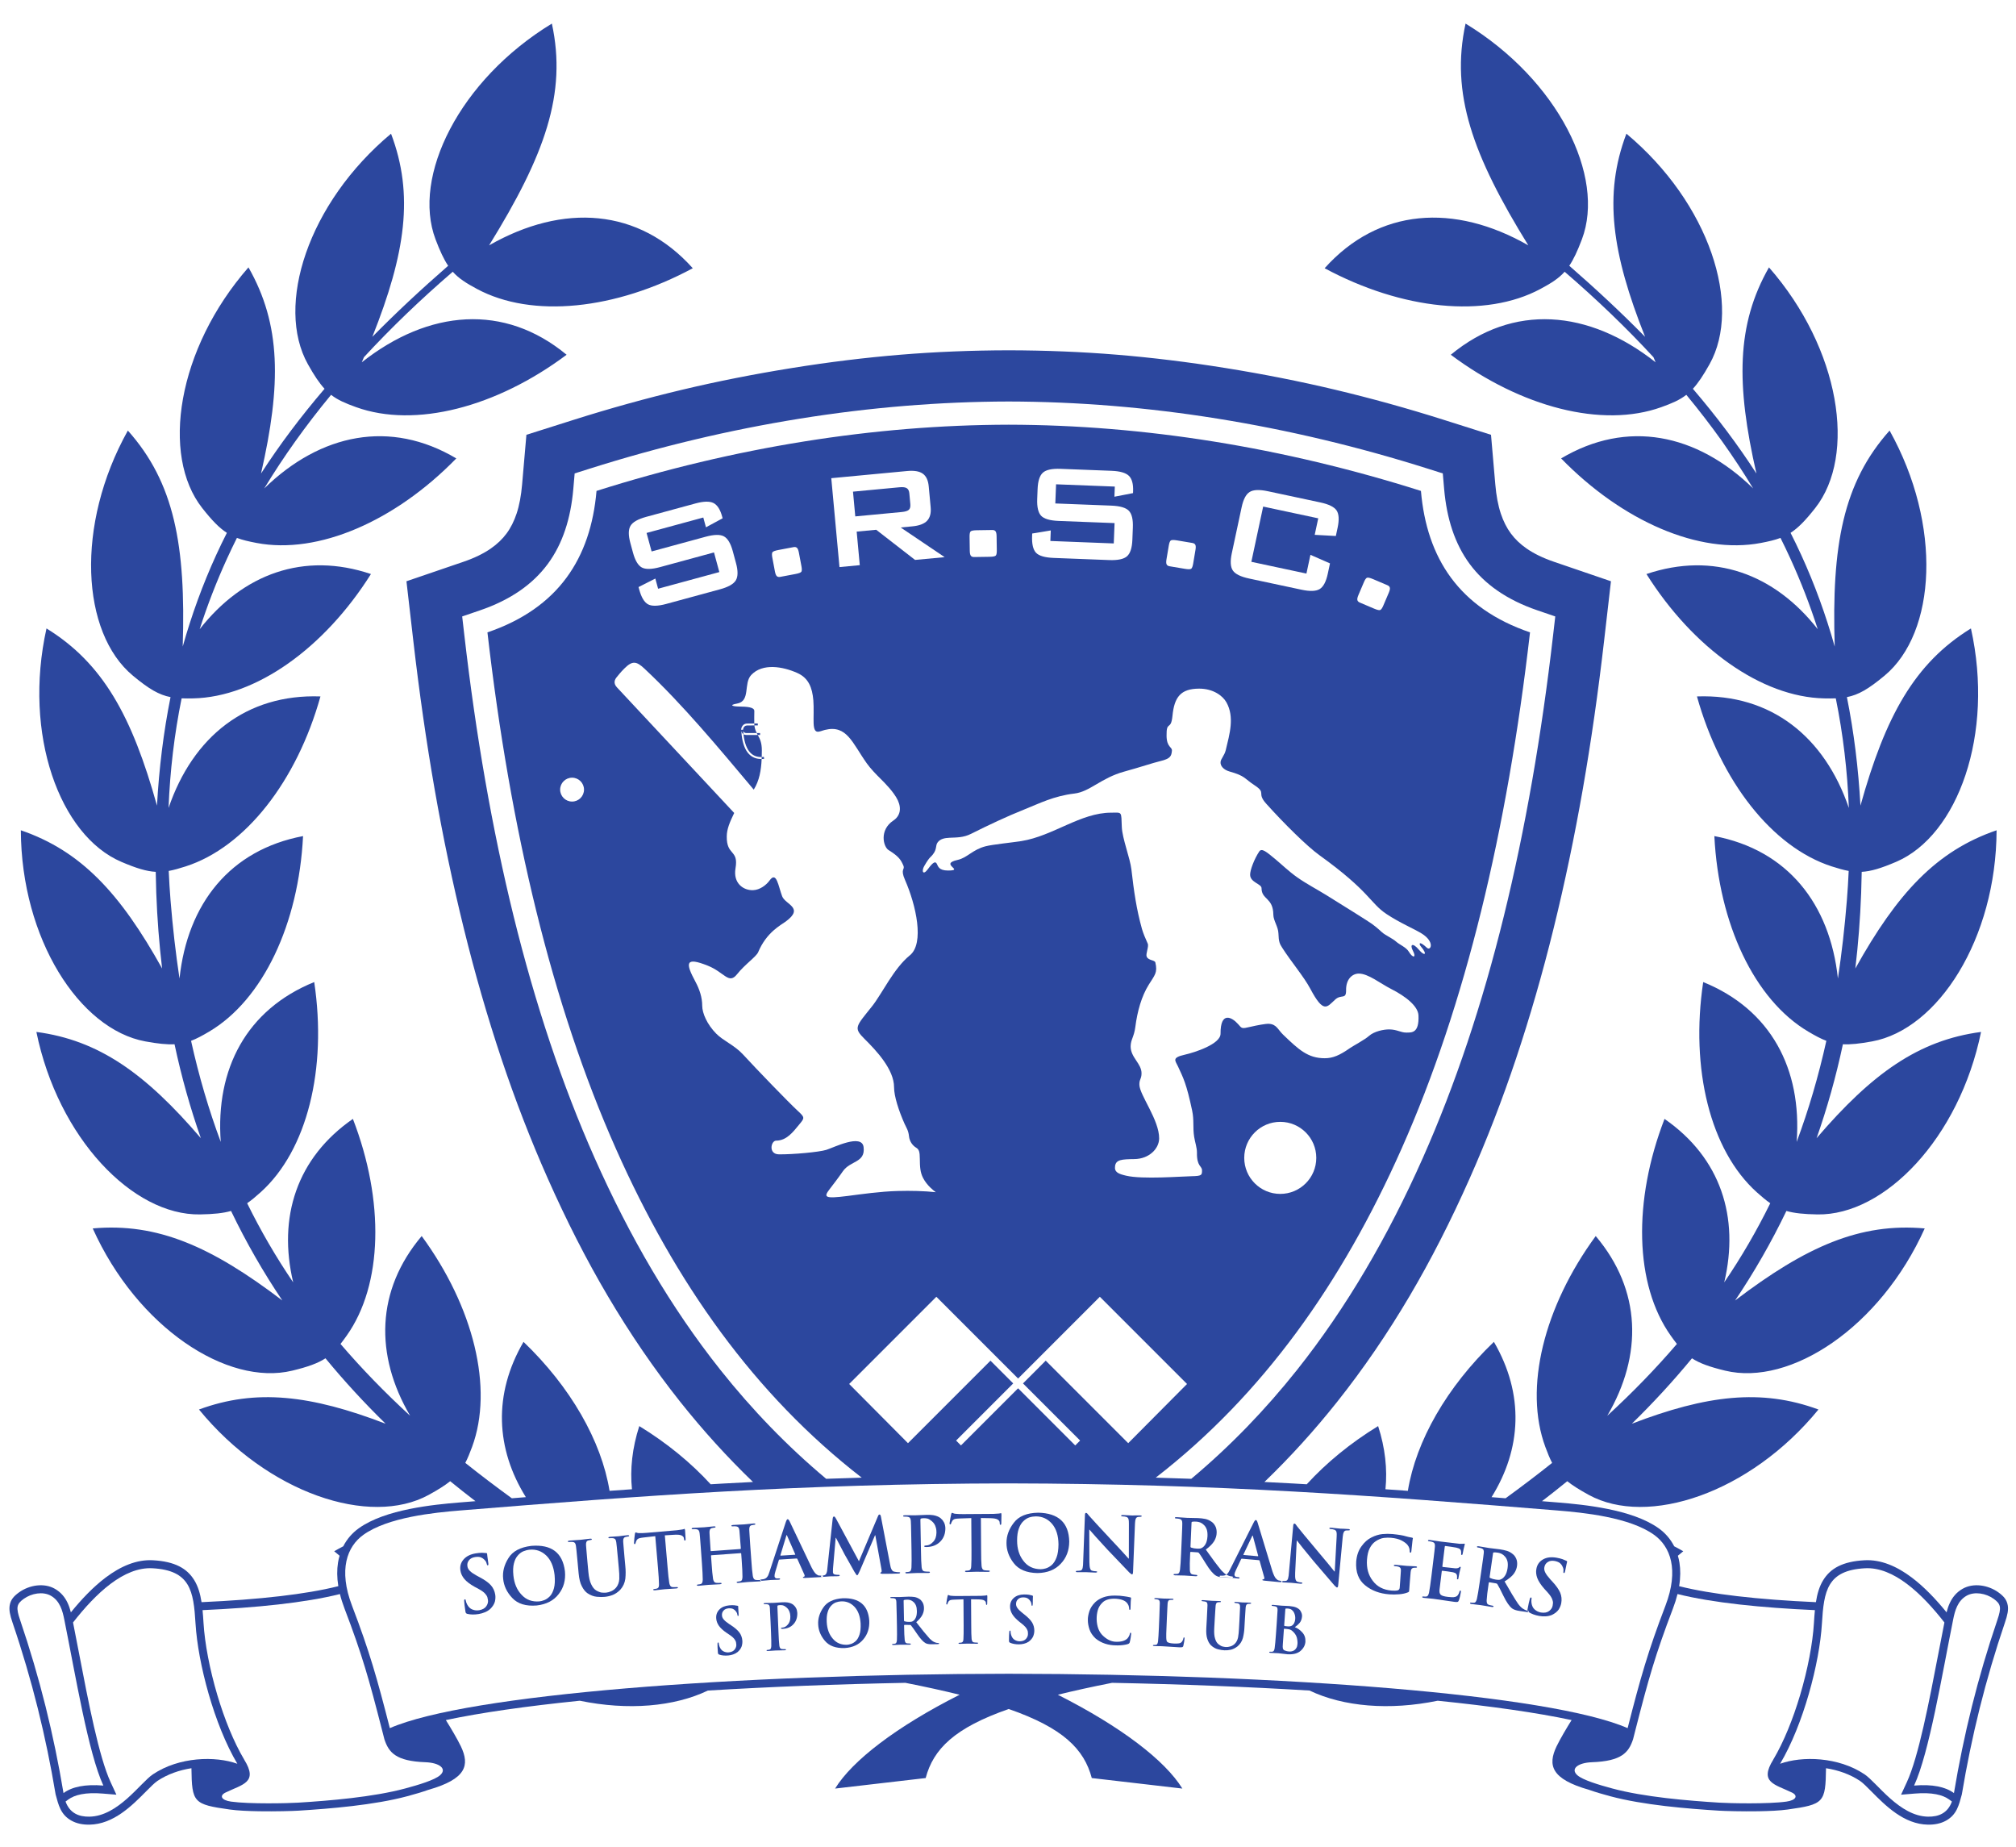 <?xml version="1.0" encoding="UTF-8" standalone="no"?>
<!-- Created with Inkscape (http://www.inkscape.org/) -->

<svg
   xmlns:dc="http://purl.org/dc/elements/1.1/"
   xmlns:cc="http://creativecommons.org/ns#"
   xmlns:rdf="http://www.w3.org/1999/02/22-rdf-syntax-ns#"
   xmlns:svg="http://www.w3.org/2000/svg"
   xmlns="http://www.w3.org/2000/svg"
   xmlns:sodipodi="http://sodipodi.sourceforge.net/DTD/sodipodi-0.dtd"
   xmlns:inkscape="http://www.inkscape.org/namespaces/inkscape"
   width="85.467mm"
   height="78.285mm"
   viewBox="0 0 302.835 277.388"
   id="svg2"
   version="1.1"
   inkscape:version="0.91 r13725"
   sodipodi:docname="Southampton_Rangers.svg">
  <defs
     id="defs4" />
  <sodipodi:namedview
     id="base"
     pagecolor="#ffffff"
     bordercolor="#666666"
     borderopacity="1.0"
     inkscape:pageopacity="0.0"
     inkscape:pageshadow="2"
     inkscape:zoom="0.35"
     inkscape:cx="-153.25976"
     inkscape:cy="27.827327"
     inkscape:document-units="px"
     inkscape:current-layer="layer1"
     showgrid="false"
     fit-margin-top="1"
     fit-margin-left="0.4"
     fit-margin-right="0.4"
     fit-margin-bottom="1"
     inkscape:window-width="1366"
     inkscape:window-height="705"
     inkscape:window-x="-8"
     inkscape:window-y="-8"
     inkscape:window-maximized="1" />
  <g
     inkscape:label="Layer 1"
     inkscape:groupmode="layer"
     id="layer1"
     transform="translate(-106.831,-282.801)">
    <g
       id="g4424"
       transform="matrix(0.541,0,0,0.541,108.249,286.344)">
      <path
         id="path4137"
         d="m 554.857,439.113 c -0.271,-1.553 -1.101,-2.524 -2.598,-3.604 -1.416,-1.022 -3.182,-1.708 -4.938,-1.909 -1.734,-0.198 -3.499,0.063 -4.996,0.916 -1.715,0.975 -2.799,2.354 -3.529,3.888 -0.41,0.86 -0.698,1.761 -0.925,2.655 -2.968,-3.653 -6.235,-7.091 -9.694,-9.69 -4.129,-3.101 -8.543,-5.021 -13.094,-4.771 -6.099,0.335 -9.483,2.275 -11.48,5.548 -1.061,1.735 -1.648,3.768 -2.012,6.087 l -0.183,-0.008 c -7.679,-0.344 -15.041,-0.882 -21.727,-1.665 -6.017,-0.705 -11.435,-1.605 -15.976,-2.744 l -0.092,-0.021 c 0.395,-2.421 0.396,-4.606 0.084,-6.559 -0.106,-0.661 -0.259,-1.286 -0.434,-1.894 0.501,-0.411 1.002,-0.818 1.495,-1.245 -0.835,-0.486 -1.673,-0.938 -2.516,-1.375 -1.054,-2.069 -2.539,-3.73 -4.292,-4.988 -3.705,-2.659 -8.914,-4.313 -14.142,-5.369 -5.129,-1.038 -10.2,-1.512 -13.85,-1.808 -1.489,-0.121 -2.951,-0.238 -4.427,-0.358 2.379,-1.815 4.712,-3.671 7.019,-5.546 1.488,1.193 3.395,2.392 5.969,3.8 16.348,8.945 44.715,-0.409 63.779,-23.704 -15.852,-5.836 -31.071,-4.007 -51.816,3.946 5.912,-5.782 11.487,-11.828 16.697,-18.161 2.13,1.388 4.86,2.374 9.205,3.425 18.113,4.384 43.071,-12.028 55.418,-39.481 -17.945,-1.61 -32.926,5.005 -52.645,20 5.289,-7.858 10.048,-16.13 14.239,-24.85 2.173,0.624 4.819,0.898 8.62,0.963 18.634,0.311 39.392,-21.168 45.428,-50.658 -17.365,2.293 -30.296,11.563 -45.663,29.487 2.92,-8.308 5.371,-16.985 7.304,-26.067 2.141,0.106 4.662,-0.161 8.109,-0.793 18.33,-3.362 34.452,-28.509 34.566,-58.61 -16.697,5.709 -27.589,17.476 -39.224,38.364 0.806,-6.786 1.354,-13.771 1.621,-20.979 0.073,-1.96 0.119,-3.907 0.152,-5.847 2.569,-0.141 5.374,-0.989 9.556,-2.777 17.135,-7.327 27.308,-35.41 20.771,-64.794 -15.691,9.666 -23.748,24.377 -30.676,49.19 -0.575,-10.351 -1.81,-20.389 -3.762,-30.127 3.208,-0.629 5.97,-2.227 10.466,-5.968 14.326,-11.92 16.048,-41.74 1.385,-68.029 -12.908,14.457 -16.13,31.845 -15.235,59.964 -2.462,-8.73 -5.538,-17.22 -9.311,-25.463 -0.938,-2.049 -1.926,-4.083 -2.95,-6.107 2.107,-1.361 4.121,-3.42 6.841,-6.876 11.524,-14.645 6.989,-44.168 -12.834,-66.822 -9.06,15.868 -9.153,32.491 -3.488,57.228 -5.141,-7.958 -11.009,-15.771 -17.641,-23.524 1.466,-1.586 2.885,-3.711 4.619,-6.808 9.104,-16.261 0.029,-44.718 -23.079,-64.011 -6.416,16.92 -4.033,33.2 5.188,56.392 -6.453,-6.563 -13.466,-13.121 -21.049,-19.726 1.193,-1.775 2.269,-4.071 3.507,-7.344 C 443.214,42.457 430.022,15.657 404.312,0 c -4.218,19.429 1.947,36.517 17.424,61.562 -20.574,-11.756 -41.585,-10.356 -56.555,6.354 21.463,11.546 44.61,13.978 59.938,5.74 2.992,-1.607 5.026,-2.885 6.703,-4.765 9.046,7.789 17.261,15.698 24.664,23.723 0.198,0.47 0.395,0.937 0.598,1.414 -18.606,-14.674 -39.592,-16.402 -56.872,-2.093 19.518,14.597 42.05,20.43 58.429,14.554 2.998,-1.076 5.119,-1.991 6.97,-3.43 7.058,8.541 13.232,17.205 18.553,25.984 -15.678,-15.266 -35.023,-19.185 -53.321,-8.331 17.008,17.457 38.358,26.726 55.452,23.471 2.171,-0.413 3.911,-0.815 5.46,-1.4 0.948,1.897 1.859,3.798 2.732,5.704 2.958,6.475 5.486,13.023 7.612,19.638 -12.043,-15.355 -28.924,-21.597 -47.56,-15.312 12.994,20.619 31.94,34.137 49.339,34.519 1.188,0.026 2.246,0.027 3.231,-0.013 2.039,10.027 3.224,20.18 3.629,30.43 -6.757,-19.771 -21.573,-31.691 -42.178,-30.962 6.555,23.474 20.848,41.843 37.41,47.183 1.79,0.576 3.299,1.007 4.721,1.266 -0.12,2.719 -0.286,5.444 -0.506,8.174 -0.604,7.503 -1.437,14.718 -2.487,21.689 -2.219,-20.791 -14.039,-35.699 -34.306,-39.539 1.213,24.342 11.097,45.414 26.071,54.278 1.903,1.126 3.478,1.977 5.026,2.563 -2.188,9.853 -4.928,19.177 -8.246,28.067 1.505,-20.3 -7.184,-36.771 -25.95,-44.384 -3.604,24.104 1.938,46.71 14.875,58.349 1.381,1.241 2.569,2.241 3.747,3.052 -3.745,7.61 -7.983,14.917 -12.781,21.963 4.286,-18.075 -0.97,-34.554 -16.579,-45.374 -8.794,22.729 -8.337,45.999 1.738,60.188 0.6,0.846 1.156,1.597 1.701,2.286 -5.847,6.82 -12.265,13.446 -19.333,19.936 9.876,-16.851 9.489,-34.855 -3.21,-49.889 -14.405,19.66 -20.018,42.248 -13.98,58.568 0.637,1.724 1.218,3.15 1.872,4.407 -4.122,3.293 -8.439,6.563 -12.92,9.821 -1.297,-0.104 -2.604,-0.21 -3.896,-0.311 8.344,-13.401 9.133,-28.55 0.65,-43.113 -13.063,12.526 -21.622,27.479 -23.889,41.359 -2.074,-0.147 -4.148,-0.295 -6.221,-0.438 0.563,-5.572 -0.072,-11.452 -2.034,-17.536 -7.664,4.685 -14.37,10.194 -19.819,16.152 -1.207,-0.068 -2.404,-0.144 -3.614,-0.211 -2.697,-0.148 -5.41,-0.29 -8.136,-0.427 7.205,-6.939 13.928,-14.362 20.196,-22.249 7.294,-9.175 13.97,-18.966 20.093,-29.329 5.952,-10.076 11.491,-20.967 16.663,-32.608 4.776,-10.753 9.071,-21.864 12.9,-33.313 3.896,-11.646 7.365,-23.69 10.425,-36.112 3.123,-12.668 5.82,-25.574 8.117,-38.698 2.309,-13.198 4.275,-26.942 5.92,-41.2 l 0.594,-5.157 1.312,-11.382 -10.9,-3.725 -4.939,-1.688 c -3.027,-1.035 -5.532,-2.258 -7.552,-3.653 -1.802,-1.244 -3.262,-2.65 -4.41,-4.205 -1.159,-1.566 -2.076,-3.404 -2.774,-5.488 -0.765,-2.282 -1.269,-4.999 -1.536,-8.104 l -0.374,-4.301 -0.82,-9.494 -9.102,-2.882 -4.124,-1.306 c -10.002,-3.166 -20.045,-5.947 -30.097,-8.34 -9.734,-2.317 -19.865,-4.319 -30.362,-6.005 -10.387,-1.668 -20.48,-2.905 -30.253,-3.707 -9.661,-0.792 -19.662,-1.2 -29.981,-1.221 -10.318,0.021 -20.32,0.428 -29.979,1.221 -9.773,0.802 -19.868,2.038 -30.255,3.707 -10.496,1.686 -20.626,3.688 -30.361,6.005 -10.054,2.393 -20.095,5.174 -30.097,8.34 l -4.125,1.306 -9.101,2.882 -0.821,9.494 -0.373,4.301 c -0.268,3.106 -0.772,5.823 -1.537,8.104 -0.699,2.083 -1.615,3.921 -2.773,5.488 -1.149,1.555 -2.61,2.961 -4.411,4.205 -2.02,1.395 -4.524,2.618 -7.553,3.653 l -4.939,1.688 -10.9,3.725 1.312,11.382 0.594,5.157 c 1.644,14.258 3.612,28.002 5.92,41.2 2.295,13.125 4.994,26.03 8.116,38.698 3.06,12.422 6.531,24.467 10.426,36.112 3.83,11.448 8.124,22.56 12.901,33.313 5.171,11.642 10.709,22.532 16.663,32.608 6.123,10.363 12.799,20.154 20.092,29.329 6.269,7.887 12.993,15.31 20.197,22.249 -2.726,0.136 -5.438,0.278 -8.137,0.427 -1.211,0.067 -2.408,0.143 -3.614,0.211 -5.45,-5.958 -12.156,-11.468 -19.82,-16.152 -1.96,6.084 -2.595,11.964 -2.033,17.536 -2.072,0.144 -4.148,0.291 -6.221,0.438 -2.268,-13.88 -10.827,-28.833 -23.889,-41.359 -8.484,14.563 -7.695,29.712 0.649,43.113 -1.291,0.101 -2.598,0.206 -3.895,0.311 -4.48,-3.259 -8.797,-6.528 -12.921,-9.821 0.656,-1.257 1.237,-2.684 1.875,-4.407 6.036,-16.32 0.423,-38.908 -13.982,-58.568 -12.699,15.033 -13.086,33.038 -3.211,49.888 -7.067,-6.488 -13.486,-13.115 -19.332,-19.935 0.544,-0.689 1.101,-1.44 1.701,-2.286 10.075,-14.188 10.532,-37.459 1.738,-60.188 -15.609,10.819 -20.865,27.299 -16.58,45.374 -4.797,-7.047 -9.036,-14.353 -12.78,-21.963 1.177,-0.811 2.366,-1.811 3.746,-3.052 12.938,-11.639 18.479,-34.244 14.877,-58.349 -18.768,7.613 -27.456,24.083 -25.951,44.383 -3.319,-8.891 -6.06,-18.214 -8.247,-28.066 1.55,-0.586 3.123,-1.437 5.025,-2.563 14.976,-8.864 24.859,-29.937 26.071,-54.278 -20.266,3.84 -32.086,18.748 -34.305,39.538 -1.053,-6.97 -1.884,-14.185 -2.488,-21.688 -0.22,-2.73 -0.385,-5.455 -0.505,-8.174 1.421,-0.259 2.931,-0.69 4.721,-1.266 16.562,-5.339 30.854,-23.709 37.41,-47.183 -20.605,-0.729 -35.421,11.191 -42.178,30.962 0.405,-10.25 1.59,-20.403 3.628,-30.431 0.986,0.04 2.045,0.039 3.232,0.013 17.398,-0.381 36.345,-13.899 49.338,-34.519 -18.635,-6.285 -35.515,-0.042 -47.558,15.312 2.125,-6.615 4.653,-13.164 7.612,-19.638 0.872,-1.906 1.784,-3.807 2.731,-5.704 1.549,0.585 3.29,0.987 5.461,1.4 17.095,3.255 38.444,-6.014 55.451,-23.471 -18.298,-10.854 -37.644,-6.934 -53.322,8.333 5.321,-8.78 11.496,-17.445 18.553,-25.986 1.852,1.439 3.972,2.354 6.97,3.43 16.38,5.876 38.911,0.043 58.429,-14.554 -17.278,-14.309 -38.266,-12.582 -56.872,2.093 0.205,-0.477 0.4,-0.944 0.6,-1.414 7.402,-8.024 15.618,-15.934 24.662,-23.723 1.678,1.88 3.711,3.158 6.702,4.765 15.329,8.238 38.477,5.806 59.94,-5.74 -14.969,-16.71 -35.98,-18.11 -56.555,-6.354 15.483,-25.044 21.649,-42.132 17.43,-61.561 -25.709,15.657 -38.9,42.457 -32.304,59.886 1.238,3.272 2.313,5.569 3.508,7.344 -7.584,6.605 -14.597,13.163 -21.05,19.725 9.222,-23.191 11.604,-39.471 5.188,-56.391 -23.107,19.292 -32.184,47.749 -23.079,64.01 1.734,3.096 3.153,5.222 4.62,6.808 -6.631,7.752 -12.501,15.565 -17.641,23.523 5.666,-24.737 5.571,-41.359 -3.488,-57.228 -19.823,22.655 -24.359,52.178 -12.834,66.823 2.72,3.457 4.732,5.517 6.84,6.876 -1.025,2.023 -2.012,4.058 -2.95,6.107 -3.773,8.244 -6.849,16.733 -9.311,25.463 0.895,-28.119 -2.328,-45.507 -15.234,-59.965 -14.663,26.289 -12.942,56.109 1.383,68.029 4.497,3.742 7.257,5.339 10.467,5.968 -1.952,9.738 -3.186,19.776 -3.762,30.125 -6.928,-24.812 -14.984,-39.523 -30.677,-49.189 -6.536,29.384 3.638,57.468 20.774,64.794 4.181,1.788 6.984,2.635 9.555,2.777 0.032,1.94 0.078,3.887 0.15,5.847 0.267,7.208 0.818,14.192 1.622,20.978 -11.635,-20.887 -22.525,-32.654 -39.223,-38.363 0.113,30.101 16.236,55.248 34.566,58.61 3.446,0.632 5.97,0.899 8.11,0.793 1.933,9.082 4.384,17.76 7.305,26.067 C 37.779,291.492 24.849,282.223 7.482,279.93 c 6.036,29.49 26.793,50.969 45.427,50.658 3.801,-0.064 6.448,-0.339 8.622,-0.963 4.19,8.72 8.951,16.991 14.239,24.85 -19.719,-14.995 -34.699,-21.61 -52.645,-20 12.347,27.453 37.304,43.865 55.417,39.481 4.347,-1.051 7.078,-2.037 9.207,-3.425 5.209,6.333 10.784,12.379 16.696,18.161 -20.744,-7.953 -35.964,-9.782 -51.816,-3.946 19.065,23.295 47.432,32.649 63.782,23.704 2.572,-1.408 4.479,-2.606 5.968,-3.799 2.306,1.874 4.637,3.729 7.018,5.545 -1.476,0.12 -2.938,0.237 -4.426,0.358 -3.65,0.296 -8.722,0.77 -13.85,1.808 -5.228,1.057 -10.436,2.71 -14.142,5.369 -1.752,1.258 -3.238,2.919 -4.293,4.988 -0.841,0.437 -1.68,0.891 -2.516,1.375 0.495,0.426 0.996,0.834 1.495,1.245 -0.174,0.607 -0.326,1.232 -0.432,1.894 -0.313,1.952 -0.312,4.138 0.083,6.559 l -0.092,0.021 c -4.54,1.139 -9.959,2.039 -15.976,2.744 -6.685,0.783 -14.048,1.321 -21.727,1.665 l -0.182,0.008 c -0.364,-2.319 -0.951,-4.352 -2.012,-6.087 -1.998,-3.272 -5.382,-5.213 -11.481,-5.548 -4.551,-0.25 -8.965,1.67 -13.093,4.771 -3.459,2.6 -6.727,6.037 -9.695,9.69 -0.226,-0.895 -0.514,-1.795 -0.924,-2.655 -0.731,-1.533 -1.816,-2.913 -3.529,-3.888 -1.498,-0.854 -3.263,-1.114 -4.996,-0.916 -1.756,0.201 -3.522,0.887 -4.939,1.909 -1.497,1.079 -2.326,2.051 -2.597,3.604 -0.222,1.279 0.066,2.685 0.779,4.779 2.729,8.02 5.052,15.938 7.024,23.844 1.975,7.917 3.604,15.842 4.943,23.861 0.807,2.971 1.39,5.59 4.335,7.256 1.522,0.862 3.253,1.172 5.063,1.145 6.674,-0.098 11.84,-5.311 15.659,-9.167 1.296,-1.308 2.416,-2.438 3.21,-2.971 2.824,-1.888 6.136,-3.014 9.446,-3.528 0.136,9.536 0.525,10.052 10.688,11.47 2.098,0.292 5.081,0.43 8.098,0.478 4.593,0.073 9.25,-0.061 10.942,-0.165 4.403,-0.274 9.655,-0.662 14.9,-1.28 5.33,-0.628 10.698,-1.494 15.283,-2.726 1.927,-0.518 4.031,-1.12 5.871,-1.773 10.585,-3.008 11.512,-6.852 9.046,-12.048 -0.938,-1.977 -2.959,-5.38 -4.186,-7.319 9.692,-2.065 22.389,-3.866 37.18,-5.375 13.438,2.767 26.211,1.654 35.581,-2.826 17.205,-1.043 35.77,-1.767 54.834,-2.143 5.583,1.101 10.579,2.198 15.057,3.308 -17.572,8.876 -29.797,18.269 -34.574,26.048 l 25.15,-2.922 c 2.132,-8.046 8.004,-13.928 23.062,-19.164 15.058,5.236 20.931,11.118 23.062,19.164 l 25.149,2.922 c -4.776,-7.78 -17.001,-17.172 -34.573,-26.048 4.477,-1.109 9.473,-2.207 15.057,-3.308 19.064,0.376 37.629,1.1 54.834,2.144 9.371,4.479 22.142,5.592 35.58,2.825 14.79,1.509 27.488,3.31 37.18,5.375 -1.226,1.939 -3.248,5.343 -4.184,7.319 -2.467,5.196 -1.539,9.04 9.045,12.048 1.841,0.653 3.943,1.256 5.872,1.773 4.584,1.231 9.954,2.098 15.282,2.726 5.246,0.618 10.497,1.006 14.899,1.28 1.693,0.104 6.351,0.238 10.943,0.165 3.017,-0.048 5.999,-0.186 8.099,-0.478 10.163,-1.418 10.552,-1.934 10.687,-11.47 3.311,0.515 6.624,1.641 9.446,3.528 0.795,0.533 1.915,1.663 3.211,2.971 3.819,3.856 8.984,9.069 15.658,9.167 1.811,0.027 3.541,-0.282 5.063,-1.145 2.945,-1.666 3.528,-4.285 4.336,-7.256 1.339,-8.02 2.968,-15.944 4.942,-23.861 1.973,-7.905 4.295,-15.824 7.024,-23.844 0.715,-2.091 1.005,-3.496 0.781,-4.776 z"
         inkscape:connector-curvature="0"
         style="fill:#2c479e" />
      <path
         id="path4139"
         d="m 168.383,312.336 c -17.757,-39.971 -29.321,-88.316 -35.661,-143.33 19.706,-6.733 28.672,-20.571 30.289,-39.271 38.36,-12.146 77.034,-18.307 114.455,-18.382 37.422,0.075 76.094,6.237 114.455,18.382 1.618,18.699 10.583,32.538 30.29,39.271 -6.342,55.014 -17.905,103.359 -35.662,143.33 -16.551,37.256 -38.493,68.274 -68.266,91.328 3.328,0.097 6.615,0.204 9.87,0.321 10.803,-9.042 20.554,-19.146 29.366,-30.232 13.743,-17.289 25.226,-37.006 34.916,-58.815 9.056,-20.387 16.513,-42.818 22.49,-67.083 5.978,-24.261 10.504,-50.37 13.701,-78.115 l 0.594,-5.158 -4.938,-1.687 c -8.544,-2.919 -14.69,-7.288 -18.821,-12.875 -4.142,-5.603 -6.39,-12.64 -7.098,-20.839 l -0.372,-4.302 -4.125,-1.306 c -19.363,-6.13 -38.895,-10.769 -58.396,-13.9 -19.49,-3.131 -38.891,-4.721 -58.005,-4.76 -19.112,0.039 -38.514,1.629 -58.004,4.76 -19.5,3.132 -39.033,7.77 -58.396,13.9 l -4.125,1.306 -0.372,4.302 c -0.709,8.2 -2.957,15.236 -7.098,20.839 -4.13,5.587 -10.278,9.956 -18.821,12.875 l -4.938,1.687 0.594,5.158 c 3.198,27.745 7.724,53.854 13.701,78.115 5.978,24.265 13.434,46.697 22.49,67.083 9.689,21.81 21.173,41.526 34.915,58.815 8.813,11.087 18.565,21.19 29.367,30.232 3.254,-0.117 6.542,-0.225 9.869,-0.321 -29.772,-23.054 -51.713,-54.072 -68.264,-91.328 z"
         inkscape:connector-curvature="0"
         style="fill:#ffffff" />
      <path
         id="path4141"
         d="m 534.988,491.562 c -1.634,-0.316 -3.606,-0.39 -5.95,-0.195 l -3.805,0.314 1.602,-3.468 c 3.25,-7.035 6.167,-22.229 8.789,-35.876 0.523,-2.735 1.035,-5.397 1.648,-8.467 -6.323,-8.095 -14.131,-15.486 -22.065,-15.05 -10.499,0.575 -11.4,6.265 -11.946,15.348 -0.657,10.978 -5.159,28.073 -11.608,38.925 6.091,-2.194 16.145,-1.955 23.429,2.922 3.519,2.355 9.668,11.646 17.658,11.764 2.887,0.042 5.414,-0.93 6.612,-4.201 l -0.75,-0.551 c -0.921,-0.679 -2.117,-1.173 -3.614,-1.465 z"
         inkscape:connector-curvature="0"
         style="fill:#ffffff" />
      <path
         id="path4143"
         d="m 494.914,491.073 c -4.776,-2.307 -9.105,-2.778 -5.173,-9.109 l -0.005,-0.002 c 2.963,-4.987 5.512,-11.368 7.445,-17.851 2.147,-7.199 3.523,-14.474 3.859,-20.073 0.076,-1.258 0.158,-2.455 0.271,-3.594 -14.84,-0.662 -28.423,-2.034 -38.146,-4.467 -0.316,1.285 -0.74,2.633 -1.277,4.037 -2.445,6.396 -4.164,11.362 -5.699,16.406 -1.514,4.98 -2.92,10.296 -4.72,17.33 l -0.647,2.535 c -1.206,3.663 -3.156,6.085 -11.404,6.38 -3.889,0.14 -6.08,1.821 -4.065,3.608 1.503,1.331 5.934,2.669 9.709,3.682 8.941,2.402 21.036,3.395 29.738,3.937 2.771,0.173 13.475,0.421 18.604,-0.295 2.688,-0.374 3.322,-1.648 1.51,-2.524 z"
         inkscape:connector-curvature="0"
         style="fill:#ffffff" />
      <path
         id="path4145"
         d="m 550.962,437.312 c -2.146,-1.546 -5.336,-2.114 -7.539,-0.862 -2.508,1.428 -3.227,4.153 -3.715,6.571 -3.121,15.482 -6.662,37.053 -10.853,46.124 5.089,-0.421 8.69,0.342 11.063,2.086 2.694,-16.14 6.562,-31.912 12.053,-48.052 1.18,-3.469 1,-4.417 -1.009,-5.867 z"
         inkscape:connector-curvature="0"
         style="fill:#ffffff" />
      <path
         id="path4147"
         d="m 51.668,444.168 c -0.546,-9.083 -1.445,-14.772 -11.943,-15.348 -7.938,-0.437 -15.743,6.955 -22.066,15.05 0.612,3.069 1.124,5.731 1.648,8.467 2.622,13.647 5.54,28.841 8.789,35.876 l 1.602,3.468 -3.806,-0.314 c -2.344,-0.194 -4.316,-0.121 -5.949,0.195 -1.497,0.292 -2.693,0.786 -3.615,1.465 l -0.75,0.551 c 1.199,3.271 3.728,4.243 6.612,4.201 7.992,-0.118 14.14,-9.408 17.659,-11.764 7.284,-4.877 17.338,-5.116 23.429,-2.922 -6.449,-10.852 -10.949,-27.947 -11.61,-38.925 z"
         inkscape:connector-curvature="0"
         style="fill:#ffffff" />
      <path
         id="path4149"
         d="m 459.808,439.222 c 3.835,-10.028 1.363,-16.443 -3.153,-19.684 -6.818,-4.896 -19.635,-6.172 -26.867,-6.76 -50.713,-4.119 -93.983,-7.412 -152.322,-7.52 -58.337,0.107 -101.607,3.4 -152.32,7.52 -7.233,0.588 -20.049,1.863 -26.869,6.76 -4.517,3.24 -6.987,9.655 -3.152,19.684 4.878,12.762 6.935,20.057 10.497,33.98 21.578,-9.397 96.143,-15.02 171.845,-15.095 75.703,0.075 150.268,5.697 171.847,15.095 3.56,-13.924 5.616,-21.219 10.494,-33.98 z"
         inkscape:connector-curvature="0"
         style="fill:#ffffff" />
      <path
         id="path4151"
         d="m 26.075,489.145 c -4.19,-9.071 -7.731,-30.642 -10.853,-46.124 -0.487,-2.418 -1.208,-5.144 -3.715,-6.571 -2.203,-1.252 -5.395,-0.684 -7.539,0.862 -2.009,1.45 -2.188,2.398 -1.008,5.867 5.492,16.14 9.358,31.912 12.053,48.052 2.372,-1.745 5.974,-2.507 11.062,-2.086 z"
         inkscape:connector-curvature="0"
         style="fill:#ffffff" />
      <path
         id="path4153"
         d="m 115.512,482.666 c -8.248,-0.295 -10.198,-2.717 -11.404,-6.38 l -0.648,-2.535 c -1.8,-7.034 -3.206,-12.35 -4.72,-17.33 -1.534,-5.044 -3.254,-10.011 -5.698,-16.406 -0.538,-1.404 -0.961,-2.752 -1.277,-4.037 -9.724,2.433 -23.306,3.805 -38.147,4.467 0.114,1.139 0.196,2.336 0.272,3.594 0.337,5.6 1.712,12.874 3.861,20.073 1.933,6.482 4.481,12.863 7.444,17.851 l -0.005,0.002 c 3.931,6.331 -0.396,6.803 -5.173,9.109 -1.812,0.876 -1.178,2.149 1.508,2.524 5.131,0.716 15.834,0.468 18.605,0.295 8.702,-0.542 20.797,-1.534 29.739,-3.937 3.775,-1.013 8.205,-2.351 9.707,-3.682 2.016,-1.787 -0.176,-3.468 -4.064,-3.608 z"
         inkscape:connector-curvature="0"
         style="fill:#ffffff" />
      <path
         id="path4155"
         d="m 275.28,413.503 c -0.092,0.101 -0.772,0.173 -2.05,0.224 l -8.446,0.058 c -0.752,0.005 -1.464,-0.025 -2.136,-0.089 -0.257,-0.027 -0.448,-0.076 -0.573,-0.146 -0.14,-0.074 -0.254,-0.113 -0.345,-0.112 -0.11,0.001 -0.193,0.136 -0.247,0.412 -0.028,0.143 -0.107,0.528 -0.238,1.155 -0.039,0.281 -0.081,0.545 -0.124,0.786 -0.053,0.236 -0.082,0.407 -0.081,0.511 -0.013,0.225 0.05,0.335 0.189,0.334 0.132,-0.001 0.212,-0.088 0.24,-0.256 0.04,-0.171 0.155,-0.423 0.351,-0.753 0.156,-0.228 0.394,-0.395 0.705,-0.492 0.311,-0.074 0.767,-0.115 1.364,-0.135 l 3.181,-0.106 0.059,8.777 c 0.014,2.051 -0.009,3.568 -0.072,4.548 -0.013,0.321 -0.058,0.581 -0.141,0.773 -0.101,0.219 -0.259,0.355 -0.467,0.413 -0.187,0.056 -0.443,0.085 -0.77,0.087 -0.242,0.002 -0.356,0.06 -0.34,0.175 10e-4,0.134 0.144,0.201 0.427,0.199 1.086,-0.035 1.981,-0.06 2.689,-0.078 0.708,0.009 1.827,0.019 3.353,0.036 0.25,-0.001 0.385,-0.069 0.406,-0.204 -10e-4,-0.119 -0.115,-0.175 -0.346,-0.173 -0.375,0.002 -0.742,-0.022 -1.094,-0.073 -0.316,-0.057 -0.519,-0.191 -0.619,-0.402 -0.112,-0.195 -0.187,-0.444 -0.225,-0.743 -0.091,-1 -0.135,-2.531 -0.134,-4.585 l -0.059,-8.768 2.686,0.045 c 0.937,0.023 1.593,0.146 1.969,0.371 0.369,0.236 0.554,0.503 0.555,0.803 l 0.024,0.241 c 10e-4,0.3 0.08,0.44 0.234,0.426 0.121,-0.002 0.187,-0.116 0.199,-0.344 0.02,-0.883 0.037,-1.705 0.046,-2.467 -10e-4,-0.3 -0.056,-0.449 -0.17,-0.448 z"
         inkscape:connector-curvature="0"
         style="fill:#2c479e" />
      <path
         id="path4157"
         d="m 285.646,413.394 c -3.166,0.058 -5.426,0.99 -6.781,2.808 -1.359,1.758 -2.034,3.618 -2.02,5.572 -0.015,1.997 0.652,3.862 1.999,5.604 1.368,1.796 3.57,2.719 6.597,2.775 2.74,-0.043 4.894,-0.897 6.453,-2.568 1.57,-1.634 2.359,-3.7 2.374,-6.195 -0.118,-5.214 -2.994,-7.878 -8.622,-7.996 z m 5.085,12.441 c -0.355,0.932 -0.804,1.629 -1.344,2.102 -0.541,0.453 -1.089,0.763 -1.646,0.923 -0.539,0.154 -1.008,0.227 -1.404,0.227 -2.059,-0.027 -3.658,-0.803 -4.795,-2.327 -1.167,-1.485 -1.751,-3.364 -1.751,-5.645 0,-1.346 0.161,-2.454 0.488,-3.323 0.312,-0.872 0.727,-1.549 1.239,-2.028 0.515,-0.514 1.083,-0.874 1.706,-1.075 0.613,-0.184 1.215,-0.271 1.813,-0.271 1.791,0.015 3.276,0.705 4.454,2.068 1.167,1.372 1.766,3.27 1.791,5.694 -0.014,1.525 -0.198,2.745 -0.551,3.655 z"
         inkscape:connector-curvature="0"
         style="fill:#2c479e" />
      <path
         id="path4159"
         d="m 313.904,414.153 c -0.521,-0.011 -0.968,-0.014 -1.344,-0.008 -0.366,0.019 -0.612,0.027 -0.738,0.025 -0.526,-0.04 -1.388,-0.081 -2.579,-0.124 -0.146,-0.003 -0.274,0.001 -0.386,0.014 -0.11,0.021 -0.168,0.073 -0.17,0.155 -0.017,0.129 0.091,0.194 0.331,0.2 0.374,-0.006 0.75,0.045 1.13,0.151 0.255,0.091 0.442,0.27 0.559,0.546 0.098,0.288 0.142,0.752 0.128,1.393 l -0.017,9.617 -0.103,-0.003 c -0.251,-0.262 -0.873,-0.956 -1.868,-2.077 -1.017,-1.102 -1.92,-2.07 -2.712,-2.903 -3.533,-3.786 -5.687,-6.122 -6.451,-7.009 -0.146,-0.207 -0.28,-0.374 -0.403,-0.501 -0.114,-0.12 -0.235,-0.184 -0.358,-0.187 -0.202,0.011 -0.303,0.25 -0.299,0.712 l -0.478,12.66 c -0.007,0.899 -0.062,1.547 -0.159,1.94 -0.108,0.403 -0.297,0.635 -0.57,0.699 -0.328,0.061 -0.651,0.087 -0.965,0.081 -0.225,-0.005 -0.345,0.049 -0.348,0.163 -0.003,0.149 0.152,0.221 0.465,0.214 1.222,0 1.989,0 2.301,-0.007 0.404,0.021 1.284,0.06 2.644,0.12 0.314,0.007 0.482,-0.057 0.507,-0.192 0.003,-0.112 -0.116,-0.173 -0.362,-0.178 -0.36,0.005 -0.729,-0.054 -1.111,-0.173 -0.212,-0.071 -0.38,-0.283 -0.496,-0.627 -0.117,-0.362 -0.181,-0.949 -0.188,-1.756 l -0.039,-8.995 0.066,0.002 c 0.708,0.849 2.36,2.683 4.952,5.499 2.466,2.606 4.512,4.747 6.139,6.428 0.123,0.116 0.248,0.216 0.38,0.301 0.107,0.123 0.215,0.183 0.325,0.185 0.187,0.006 0.287,-0.21 0.297,-0.648 l 0.542,-13.493 c 0.024,-0.599 0.101,-1.03 0.229,-1.303 0.101,-0.269 0.303,-0.434 0.605,-0.495 0.247,-0.038 0.463,-0.053 0.65,-0.048 0.25,0.005 0.375,-0.057 0.378,-0.186 -0.007,-0.134 -0.172,-0.198 -0.484,-0.192 z"
         inkscape:connector-curvature="0"
         style="fill:#2c479e" />
      <path
         id="path4161"
         d="m 208.444,432.12 c -10e-4,-0.02 0.016,-0.028 0.019,-0.045 -0.018,0 -0.025,-0.006 -0.045,-0.004 -0.366,0.026 -0.73,0.025 -1.089,-0.002 -0.315,-0.035 -0.533,-0.154 -0.655,-0.36 -0.124,-0.187 -0.212,-0.432 -0.263,-0.728 -0.156,-0.992 -0.299,-2.517 -0.433,-4.566 l -0.272,-3.755 c -0.113,-1.563 -0.184,-2.636 -0.211,-3.219 -0.042,-0.587 -0.066,-1.021 -0.076,-1.305 -0.014,-0.393 0.035,-0.689 0.145,-0.894 0.107,-0.193 0.293,-0.324 0.561,-0.383 0.246,-0.061 0.45,-0.096 0.61,-0.109 0.257,-0.004 0.384,-0.076 0.374,-0.219 -0.009,-0.12 -0.164,-0.17 -0.463,-0.149 -1.048,0.105 -1.939,0.191 -2.674,0.258 -0.745,0.026 -1.767,0.079 -3.071,0.159 -0.296,0.021 -0.442,0.092 -0.434,0.213 0.011,0.142 0.136,0.197 0.38,0.166 0.337,-0.024 0.616,-0.024 0.834,0.003 0.356,0.028 0.607,0.143 0.746,0.332 0.13,0.172 0.216,0.449 0.258,0.823 0.038,0.219 0.158,1.732 0.361,4.53 l 0.032,0.45 c -0.003,0.097 -0.044,0.15 -0.117,0.155 l -8.131,0.589 c -0.084,0.005 -0.127,-0.041 -0.135,-0.136 l -0.032,-0.452 c -0.114,-1.566 -0.184,-2.642 -0.212,-3.229 -0.043,-0.583 -0.07,-1.021 -0.076,-1.305 -0.015,-0.393 0.034,-0.689 0.144,-0.894 0.104,-0.196 0.29,-0.327 0.558,-0.386 0.252,-0.062 0.456,-0.098 0.61,-0.109 0.257,-0.004 0.38,-0.077 0.37,-0.218 -0.008,-0.122 -0.163,-0.172 -0.459,-0.149 -1.052,0.104 -1.943,0.19 -2.674,0.258 -0.741,0.023 -1.764,0.077 -3.067,0.156 -0.296,0.022 -0.441,0.094 -0.433,0.215 0.01,0.142 0.136,0.197 0.38,0.164 0.336,-0.023 0.616,-0.022 0.836,0.004 0.354,0.029 0.601,0.14 0.744,0.333 0.131,0.172 0.216,0.443 0.255,0.821 0.041,0.221 0.161,1.726 0.363,4.52 l 0.272,3.751 c 0.148,2.053 0.225,3.569 0.227,4.556 -0.006,0.32 -0.047,0.581 -0.121,0.782 -0.068,0.223 -0.204,0.368 -0.416,0.442 -0.175,0.063 -0.43,0.11 -0.759,0.135 -0.238,0.018 -0.344,0.082 -0.32,0.195 0.009,0.134 0.157,0.191 0.442,0.171 1.071,-0.105 1.962,-0.188 2.674,-0.254 0.708,-0.037 1.814,-0.098 3.32,-0.18 0.271,-0.02 0.405,-0.098 0.41,-0.233 -0.009,-0.116 -0.126,-0.165 -0.357,-0.148 -0.366,0.026 -0.73,0.025 -1.089,-0.004 -0.314,-0.033 -0.529,-0.153 -0.644,-0.359 -0.131,-0.188 -0.223,-0.431 -0.273,-0.728 -0.156,-0.992 -0.3,-2.517 -0.434,-4.567 l -0.135,-1.874 c -0.006,-0.082 0.031,-0.128 0.115,-0.134 l 8.123,-0.587 c 0.077,-0.007 0.124,0.032 0.145,0.114 l 0.136,1.875 c 0.148,2.053 0.221,3.568 0.215,4.555 -0.007,0.321 -0.042,0.581 -0.109,0.781 -0.069,0.224 -0.205,0.37 -0.417,0.441 -0.182,0.066 -0.436,0.114 -0.758,0.136 -0.234,0.019 -0.343,0.084 -0.321,0.195 0.01,0.137 0.165,0.19 0.461,0.171 1.059,-0.105 1.943,-0.187 2.656,-0.254 0.707,-0.036 1.814,-0.098 3.32,-0.179 0.215,-0.016 0.342,-0.069 0.388,-0.157 -0.195,-0.004 -0.302,-0.061 -0.309,-0.175 z"
         inkscape:connector-curvature="0"
         style="fill:#2c479e" />
      <path
         id="path4163"
         d="m 225.324,431.017 c -0.003,-0.079 0.083,-0.121 0.215,-0.145 -0.237,0.008 -0.49,0 -0.77,-0.027 -0.219,-0.029 -0.489,-0.178 -0.817,-0.44 -0.334,-0.281 -0.734,-0.869 -1.206,-1.767 -2.521,-5.267 -4.553,-9.53 -6.092,-12.792 -0.214,-0.439 -0.408,-0.656 -0.58,-0.645 -0.169,-0.004 -0.35,0.297 -0.54,0.895 l -4.503,13.726 c -0.08,0.261 -0.164,0.502 -0.257,0.716 -0.081,0.236 -0.193,0.446 -0.335,0.627 -0.25,0.358 -0.614,0.588 -1.093,0.686 -0.214,0.042 -0.43,0.07 -0.653,0.084 -0.143,0.01 -0.209,0.063 -0.229,0.142 0.193,-0.004 0.304,0.04 0.312,0.146 0,0.028 -0.01,0.052 -0.022,0.076 0.035,0 0.068,0.003 0.11,0 1.272,-0.107 2.105,-0.179 2.5,-0.218 0.741,-0.032 1.496,-0.061 2.267,-0.081 0.234,-0.015 0.352,-0.089 0.342,-0.225 0.004,-0.114 -0.102,-0.164 -0.325,-0.15 l -0.323,0.021 c -0.311,0.02 -0.535,-0.034 -0.676,-0.169 -0.132,-0.109 -0.204,-0.255 -0.215,-0.435 -0.019,-0.299 0.06,-0.743 0.241,-1.326 l 0.951,-3.13 c 0.019,-0.113 0.081,-0.175 0.187,-0.182 l 4.738,-0.296 c 0.103,-0.007 0.179,0.039 0.225,0.132 l 1.987,4.425 c 0.087,0.27 0.031,0.438 -0.163,0.502 -0.193,0.026 -0.288,0.098 -0.281,0.211 0.021,0.11 0.238,0.15 0.644,0.124 1.818,-0.089 3.159,-0.159 4.023,-0.212 0.295,-0.02 0.519,-0.044 0.674,-0.076 -0.196,-0.008 -0.317,-0.068 -0.336,-0.197 z m -7.235,-5.948 -3.918,0.246 c -0.091,0.004 -0.121,-0.044 -0.093,-0.143 l 1.627,-5.367 c 0.018,-0.115 0.058,-0.179 0.112,-0.196 0.056,0.011 0.092,0.069 0.114,0.182 l 2.252,5.146 c 0.035,0.082 0.001,0.126 -0.094,0.132 z"
         inkscape:connector-curvature="0"
         style="fill:#2c479e" />
      <path
         id="path4165"
         d="m 247.184,430.215 c 0.094,-0.043 0.139,-0.099 0.135,-0.166 -0.015,-0.103 -0.134,-0.146 -0.347,-0.138 -0.271,0.026 -0.714,-0.026 -1.333,-0.151 -0.567,-0.122 -0.946,-0.824 -1.136,-2.11 l -2.512,-13.109 c -0.078,-0.436 -0.216,-0.65 -0.414,-0.642 -0.176,0.009 -0.322,0.185 -0.446,0.534 l -5.259,12.438 -6.343,-11.783 c -0.144,-0.263 -0.262,-0.443 -0.347,-0.536 -0.087,-0.066 -0.177,-0.1 -0.265,-0.096 -0.168,0.008 -0.278,0.198 -0.331,0.571 l -1.499,14.007 c -0.009,0.388 -0.074,0.744 -0.192,1.063 -0.124,0.347 -0.324,0.565 -0.606,0.663 -0.279,0.066 -0.492,0.097 -0.639,0.09 -0.05,0.002 -0.074,0.016 -0.112,0.022 0.042,-0.002 0.088,10e-4 0.129,-0.002 0.18,-0.012 0.274,0.038 0.281,0.153 0.005,0.081 -0.046,0.131 -0.155,0.153 -0.037,0.012 -0.082,0.024 -0.135,0.035 0.023,10e-4 0.034,0.011 0.06,0.01 0.831,-0.066 1.526,-0.113 2.093,-0.153 0.5,-0.009 1.244,-0.023 2.235,-0.038 0.327,-0.015 0.492,-0.097 0.5,-0.243 -0.02,-0.103 -0.124,-0.148 -0.318,-0.139 -0.217,0.009 -0.515,-0.013 -0.899,-0.064 -0.421,-0.054 -0.644,-0.268 -0.674,-0.651 -0.014,-0.315 -0.008,-0.654 0.018,-1.012 l 0.74,-8.545 0.081,-0.004 c 1.121,2.101 1.931,3.647 2.426,4.643 0.204,0.386 0.623,1.123 1.254,2.207 0.618,1.099 1.092,1.941 1.415,2.525 0.179,0.306 0.34,0.552 0.48,0.737 0.119,0.198 0.223,0.294 0.307,0.29 0.119,0.037 0.366,-0.372 0.735,-1.229 l 4.227,-9.879 0.083,-0.003 1.693,9.335 c 0.053,0.294 0.078,0.514 0.069,0.653 -0.02,0.147 -0.068,0.234 -0.143,0.266 -0.151,0.063 -0.226,0.144 -0.221,0.243 -0.021,0.114 0.188,0.184 0.626,0.203 1.612,-0.003 3.058,-0.027 4.334,-0.069 0.155,-0.006 0.286,-0.035 0.405,-0.079 z"
         inkscape:connector-curvature="0"
         style="fill:#2c479e" />
      <path
         id="path4167"
         d="m 258.764,415.136 c -0.073,-0.104 -0.195,-0.217 -0.374,-0.338 -0.189,-0.143 -0.435,-0.273 -0.734,-0.393 -0.3,-0.134 -0.687,-0.241 -1.151,-0.324 -0.475,-0.073 -1.051,-0.105 -1.729,-0.093 -1.083,0.049 -2.113,0.091 -3.092,0.122 -0.756,-0.014 -1.78,-0.017 -3.071,-0.007 -0.313,0.005 -0.468,0.069 -0.467,0.19 0.003,0.143 0.125,0.203 0.37,0.186 0.338,-0.007 0.617,0.01 0.834,0.045 0.354,0.051 0.594,0.174 0.727,0.374 0.12,0.18 0.191,0.458 0.209,0.829 0.03,0.225 0.069,1.734 0.121,4.529 l 0.07,3.781 c 0.038,2.051 0.033,3.568 -0.018,4.548 -0.023,0.321 -0.077,0.582 -0.162,0.775 -0.08,0.22 -0.224,0.358 -0.439,0.418 -0.179,0.058 -0.436,0.09 -0.766,0.096 -0.238,0.005 -0.348,0.063 -0.331,0.178 0.002,0.136 0.146,0.201 0.433,0.195 1.075,-0.048 1.969,-0.083 2.684,-0.11 0.679,0.002 1.78,-0.002 3.303,-0.002 0.257,-0.004 0.391,-0.074 0.404,-0.211 -0.002,-0.116 -0.121,-0.171 -0.349,-0.167 -0.37,0.007 -0.733,-0.014 -1.091,-0.063 -0.313,-0.05 -0.524,-0.182 -0.635,-0.393 -0.113,-0.193 -0.188,-0.438 -0.223,-0.738 -0.103,-1.001 -0.165,-2.527 -0.189,-4.583 l -0.158,-8.548 c -0.005,-0.231 0.047,-0.367 0.157,-0.412 0.215,-0.058 0.494,-0.092 0.832,-0.098 0.271,-0.005 0.599,0.031 0.981,0.106 0.373,0.11 0.762,0.343 1.172,0.689 0.302,0.251 0.545,0.525 0.731,0.821 0.182,0.296 0.309,0.595 0.384,0.893 0.089,0.284 0.146,0.546 0.169,0.791 0.019,0.25 0.031,0.478 0.034,0.677 -0.012,1.101 -0.319,1.965 -0.92,2.588 -0.612,0.652 -1.24,0.984 -1.878,0.997 -0.213,0.004 -0.363,0.021 -0.447,0.051 -0.094,0.041 -0.145,0.103 -0.143,0.184 0.017,0.13 0.103,0.192 0.256,0.189 0.158,0.01 0.309,0.014 0.448,0.012 1.555,-0.043 2.808,-0.55 3.755,-1.519 0.951,-0.959 1.415,-2.209 1.401,-3.753 -0.025,-0.582 -0.149,-1.101 -0.374,-1.549 -0.229,-0.438 -0.474,-0.761 -0.734,-0.963 z"
         inkscape:connector-curvature="0"
         style="fill:#2c479e" />
      <path
         id="path4169"
         d="m 336.421,431.256 c -0.271,-0.023 -0.401,-0.103 -0.388,-0.237 0.01,-0.114 0.101,-0.164 0.273,-0.148 0.224,0.02 0.44,0.025 0.659,0.015 0.359,-0.02 0.67,-0.119 0.929,-0.298 -0.374,-0.208 -0.817,-0.578 -1.337,-1.13 -1.162,-1.395 -2.618,-3.337 -4.371,-5.827 1.104,-0.82 1.889,-1.614 2.345,-2.374 0.429,-0.739 0.653,-1.501 0.673,-2.28 0.018,-0.744 -0.115,-1.382 -0.404,-1.91 -0.29,-0.505 -0.594,-0.867 -0.911,-1.085 -0.565,-0.419 -1.177,-0.707 -1.839,-0.853 -0.659,-0.128 -1.342,-0.207 -2.042,-0.238 -0.966,-0.013 -1.964,-0.036 -2.997,-0.066 -0.623,-0.056 -1.596,-0.12 -2.92,-0.193 -0.312,-0.013 -0.471,0.041 -0.477,0.161 -0.006,0.142 0.111,0.212 0.358,0.208 0.337,0.015 0.615,0.049 0.828,0.101 0.351,0.07 0.583,0.207 0.702,0.417 0.109,0.186 0.163,0.467 0.158,0.844 0.015,0.226 -0.04,1.734 -0.163,4.534 l -0.167,3.768 c -0.089,2.048 -0.189,3.563 -0.301,4.537 -0.045,0.32 -0.113,0.578 -0.211,0.765 -0.092,0.213 -0.245,0.343 -0.466,0.391 -0.181,0.045 -0.439,0.062 -0.769,0.048 -0.238,-0.011 -0.351,0.041 -0.342,0.155 -0.005,0.136 0.134,0.209 0.417,0.222 1.089,0.021 1.956,0.04 2.602,0.055 0.575,0.039 1.613,0.104 3.124,0.197 0.286,0.013 0.433,-0.049 0.437,-0.185 0.007,-0.116 -0.08,-0.178 -0.251,-0.185 -0.313,-0.014 -0.655,-0.058 -1.035,-0.128 -0.309,-0.07 -0.508,-0.215 -0.602,-0.434 -0.104,-0.199 -0.158,-0.463 -0.174,-0.783 -0.049,-0.987 -0.019,-2.511 0.087,-4.581 l 0.014,-0.292 c 0.005,-0.116 0.065,-0.175 0.183,-0.168 l 1.849,0.123 c 0.162,0.007 0.288,0.065 0.379,0.173 0.157,0.189 0.427,0.578 0.805,1.166 0.366,0.603 0.762,1.227 1.178,1.873 1.032,1.677 1.953,2.77 2.771,3.272 0.266,0.155 0.565,0.264 0.905,0.335 0.322,0.082 0.771,0.135 1.354,0.161 l 2.027,0.089 c 0.031,10e-4 0.056,-0.002 0.083,-0.003 -0.154,-0.017 -0.314,-0.036 -0.468,-0.054 -0.396,-0.021 -1.232,-0.077 -2.505,-0.158 z m -5.168,-8.184 c -0.18,0.124 -0.366,0.208 -0.563,0.256 -0.232,0.045 -0.55,0.059 -0.959,0.041 -0.583,-0.026 -1.119,-0.12 -1.611,-0.289 -0.145,-0.05 -0.205,-0.176 -0.181,-0.385 l 0.285,-6.497 c -0.008,-0.168 0.063,-0.265 0.212,-0.292 0.215,-0.046 0.589,-0.058 1.125,-0.034 0.332,0.016 0.687,0.092 1.061,0.226 0.362,0.14 0.701,0.366 1.011,0.679 0.343,0.305 0.607,0.714 0.801,1.236 0.181,0.504 0.251,1.141 0.219,1.914 -0.055,0.866 -0.214,1.552 -0.478,2.056 -0.266,0.512 -0.571,0.873 -0.922,1.089 z"
         inkscape:connector-curvature="0"
         style="fill:#2c479e" />
      <path
         id="path4171"
         d="m 403.998,421.982 c -0.122,-0.004 -0.237,0.01 -0.353,0.039 -0.191,0.02 -0.502,0.021 -0.927,0.013 -1.63,-0.186 -3.4,-0.395 -5.302,-0.627 -0.75,-0.121 -1.767,-0.268 -3.047,-0.438 -0.308,-0.038 -0.473,0.003 -0.487,0.124 -0.017,0.14 0.095,0.218 0.34,0.234 0.336,0.041 0.61,0.096 0.821,0.162 0.343,0.101 0.563,0.255 0.666,0.472 0.094,0.195 0.125,0.479 0.091,0.853 -0.001,0.225 -0.174,1.724 -0.515,4.5 l -0.457,3.742 c -0.25,2.04 -0.468,3.544 -0.656,4.512 -0.067,0.315 -0.157,0.563 -0.269,0.746 -0.11,0.205 -0.272,0.32 -0.494,0.352 -0.186,0.031 -0.443,0.028 -0.771,-0.012 -0.236,-0.029 -0.353,0.015 -0.353,0.129 -0.017,0.135 0.118,0.219 0.402,0.253 1.073,0.104 1.969,0.195 2.683,0.268 0.982,0.163 2.94,0.444 5.866,0.845 0.393,0.048 0.673,0.054 0.842,0.017 0.159,-0.037 0.283,-0.177 0.377,-0.427 0.1,-0.246 0.209,-0.627 0.329,-1.148 0.12,-0.498 0.193,-0.888 0.228,-1.17 0.045,-0.238 0.005,-0.375 -0.116,-0.405 -0.059,-0.007 -0.111,0.007 -0.164,0.044 -0.048,0.038 -0.086,0.12 -0.115,0.249 -0.211,0.816 -0.596,1.297 -1.15,1.448 -0.3,0.097 -0.644,0.125 -1.027,0.093 -0.372,-0.017 -0.704,-0.043 -1.002,-0.079 -1.059,-0.115 -1.736,-0.32 -2.033,-0.615 -0.294,-0.283 -0.4,-0.777 -0.313,-1.48 0.114,-1.053 0.247,-2.147 0.403,-3.295 l 0.204,-1.675 c 0.003,-0.143 0.051,-0.205 0.149,-0.193 0.325,0.039 0.85,0.104 1.573,0.193 0.706,0.101 1.18,0.18 1.433,0.235 0.387,0.09 0.667,0.222 0.836,0.389 0.147,0.174 0.231,0.367 0.253,0.588 0.022,0.289 0.018,0.547 -0.011,0.777 -0.029,0.122 0.024,0.189 0.163,0.207 0.102,0.012 0.166,-0.026 0.193,-0.123 0.023,-0.08 0.041,-0.165 0.054,-0.256 0.04,-0.34 0.127,-0.807 0.259,-1.408 0.226,-0.977 0.345,-1.481 0.366,-1.522 0.014,-0.117 -0.031,-0.183 -0.126,-0.193 -0.083,-0.01 -0.207,0.07 -0.375,0.236 -0.205,0.159 -0.557,0.226 -1.06,0.196 -0.312,-0.024 -0.873,-0.086 -1.683,-0.185 -0.824,-0.086 -1.4,-0.149 -1.724,-0.188 -0.113,-0.014 -0.151,-0.098 -0.117,-0.255 l 0.657,-5.374 c 0.018,-0.14 0.073,-0.203 0.171,-0.189 0.296,0.036 0.815,0.107 1.554,0.212 0.729,0.104 1.215,0.185 1.456,0.238 0.503,0.119 0.845,0.251 1.022,0.402 0.185,0.154 0.288,0.333 0.306,0.528 0.053,0.321 0.064,0.582 0.04,0.784 -0.047,0.197 0.007,0.306 0.156,0.323 0.144,0.003 0.223,-0.065 0.241,-0.211 0.106,-0.482 0.2,-0.944 0.279,-1.378 0.201,-0.866 0.312,-1.314 0.333,-1.356 0.015,-0.112 -0.021,-0.18 -0.099,-0.201 z"
         inkscape:connector-curvature="0"
         style="fill:#2c479e" />
      <path
         id="path4173"
         d="m 432.266,426.735 c -0.251,-0.128 -0.594,-0.271 -1.031,-0.436 -0.446,-0.156 -1.014,-0.298 -1.704,-0.419 -1.469,-0.248 -2.703,-0.092 -3.699,0.476 -1.027,0.581 -1.645,1.458 -1.855,2.636 -0.162,0.825 -0.072,1.685 0.261,2.573 0.339,0.884 0.99,1.875 1.96,2.973 l 0.843,0.924 c 0.748,0.82 1.209,1.519 1.375,2.091 0.108,0.294 0.17,0.575 0.179,0.837 -0.021,0.272 -0.054,0.541 -0.103,0.808 -0.102,0.574 -0.426,1.07 -0.972,1.484 -0.557,0.428 -1.316,0.566 -2.27,0.42 -0.657,-0.118 -1.232,-0.391 -1.722,-0.816 -0.492,-0.418 -0.797,-1.036 -0.912,-1.845 -0.05,-0.436 -0.048,-0.805 0.007,-1.113 0.018,-0.095 0.024,-0.18 0.022,-0.249 0.004,-0.079 -0.056,-0.129 -0.171,-0.149 -0.153,-0.013 -0.267,0.158 -0.345,0.514 -0.149,0.486 -0.351,1.399 -0.603,2.732 -0.033,0.184 -0.03,0.321 -0.005,0.428 0.043,0.01 0.092,0.021 0.132,0.028 0.171,0.024 0.25,0.094 0.233,0.206 -0.008,0.057 -0.043,0.095 -0.096,0.119 0.004,0.003 0.005,0.006 0.009,0.009 0.803,0.516 1.789,0.879 2.963,1.089 l 0.003,0 c 0.574,0.102 1.154,0.137 1.739,0.106 0.598,-0.02 1.182,-0.145 1.76,-0.373 0.833,-0.392 1.462,-0.888 1.887,-1.488 0.381,-0.597 0.627,-1.204 0.736,-1.817 0.178,-1.004 0.083,-1.956 -0.286,-2.862 -0.387,-0.918 -1.121,-1.961 -2.206,-3.127 l -0.507,-0.546 c -0.724,-0.809 -1.208,-1.462 -1.45,-1.966 -0.256,-0.511 -0.337,-0.999 -0.24,-1.464 0.115,-0.641 0.44,-1.126 0.978,-1.446 0.485,-0.322 1.125,-0.415 1.912,-0.275 0.679,0.143 1.175,0.354 1.483,0.634 0.311,0.286 0.516,0.558 0.619,0.809 0.175,0.32 0.281,0.621 0.313,0.898 0.011,0.276 0.003,0.471 -0.018,0.58 -0.046,0.255 0.004,0.394 0.147,0.419 0.151,0.042 0.266,-0.158 0.342,-0.597 0.145,-0.806 0.264,-1.396 0.36,-1.773 0.093,-0.37 0.151,-0.613 0.171,-0.723 0.026,-0.146 -0.052,-0.246 -0.239,-0.309 z"
         inkscape:connector-curvature="0"
         style="fill:#2c479e" />
      <path
         id="path4175"
         d="m 421.528,440.652 c -0.005,-0.013 -0.004,-0.034 -0.007,-0.05 -0.135,-0.026 -0.279,-0.063 -0.447,-0.12 -0.151,-0.047 -0.42,-0.19 -0.799,-0.421 -0.383,-0.222 -0.837,-0.676 -1.361,-1.354 -1.018,-1.504 -2.274,-3.581 -3.772,-6.233 1.181,-0.707 2.041,-1.418 2.569,-2.129 0.501,-0.695 0.799,-1.429 0.896,-2.203 0.093,-0.738 0.021,-1.385 -0.212,-1.941 -0.238,-0.531 -0.506,-0.921 -0.799,-1.168 -0.521,-0.476 -1.102,-0.822 -1.745,-1.033 -0.644,-0.19 -1.316,-0.338 -2.009,-0.437 -0.96,-0.11 -1.95,-0.232 -2.976,-0.366 -0.614,-0.117 -1.577,-0.276 -2.886,-0.479 -0.309,-0.046 -0.475,-0.008 -0.491,0.111 -0.021,0.142 0.09,0.223 0.336,0.242 0.334,0.049 0.606,0.11 0.815,0.185 0.341,0.102 0.559,0.263 0.657,0.482 0.09,0.196 0.115,0.48 0.072,0.855 -0.007,0.226 -0.212,1.721 -0.611,4.495 l -0.538,3.732 c -0.293,2.031 -0.542,3.527 -0.752,4.487 -0.075,0.312 -0.17,0.562 -0.283,0.738 -0.115,0.204 -0.28,0.316 -0.502,0.342 -0.187,0.027 -0.444,0.02 -0.771,-0.029 -0.235,-0.033 -0.353,0.008 -0.354,0.123 -0.02,0.134 0.112,0.221 0.391,0.262 1.083,0.127 1.942,0.232 2.584,0.311 0.567,0.097 1.597,0.264 3.089,0.508 0.283,0.04 0.434,-0.006 0.454,-0.141 0.017,-0.115 -0.063,-0.185 -0.232,-0.209 -0.31,-0.045 -0.646,-0.123 -1.017,-0.229 -0.301,-0.102 -0.485,-0.265 -0.556,-0.491 -0.085,-0.209 -0.113,-0.477 -0.096,-0.797 0.049,-0.986 0.229,-2.5 0.541,-4.549 l 0.04,-0.29 c 0.018,-0.116 0.085,-0.167 0.201,-0.149 l 1.827,0.305 c 0.159,0.024 0.279,0.095 0.36,0.211 0.137,0.204 0.365,0.618 0.683,1.24 0.307,0.638 0.636,1.295 0.986,1.98 0.86,1.771 1.67,2.95 2.435,3.531 0.248,0.179 0.535,0.318 0.865,0.423 0.313,0.114 0.756,0.21 1.333,0.294 l 2.008,0.29 c 0.155,0.021 0.265,0.011 0.336,-0.024 -0.131,-0.102 -0.219,-0.202 -0.262,-0.305 z m -7.26,-8.827 c -0.188,0.106 -0.382,0.172 -0.584,0.2 -0.236,0.021 -0.553,0.003 -0.958,-0.055 -0.579,-0.085 -1.103,-0.231 -1.575,-0.447 -0.139,-0.063 -0.187,-0.195 -0.142,-0.401 l 0.929,-6.437 c 0.007,-0.167 0.088,-0.256 0.238,-0.271 0.218,-0.023 0.594,0.003 1.122,0.078 0.331,0.049 0.675,0.16 1.035,0.33 0.346,0.176 0.661,0.435 0.938,0.776 0.311,0.336 0.534,0.771 0.676,1.31 0.128,0.518 0.136,1.16 0.025,1.925 -0.138,0.857 -0.364,1.522 -0.677,2 -0.316,0.485 -0.656,0.813 -1.027,0.992 z"
         inkscape:connector-curvature="0"
         style="fill:#2c479e" />
      <path
         id="path4177"
         d="m 371.709,417.926 c -0.52,-0.04 -0.966,-0.066 -1.341,-0.079 -0.367,0 -0.614,-0.006 -0.738,-0.016 -0.525,-0.068 -1.384,-0.156 -2.571,-0.261 -0.146,-0.012 -0.274,-0.014 -0.385,-0.008 -0.112,0.017 -0.171,0.065 -0.177,0.146 -0.025,0.126 0.08,0.199 0.318,0.217 0.374,0.015 0.748,0.086 1.12,0.212 0.249,0.104 0.427,0.293 0.53,0.575 0.08,0.293 0.1,0.758 0.051,1.398 l -0.529,9.602 -0.104,-0.009 c -0.235,-0.275 -0.82,-1.001 -1.754,-2.173 -0.956,-1.156 -1.806,-2.17 -2.552,-3.046 -3.328,-3.969 -5.352,-6.417 -6.067,-7.343 -0.135,-0.214 -0.262,-0.388 -0.376,-0.522 -0.108,-0.125 -0.225,-0.196 -0.349,-0.205 -0.202,-10e-4 -0.316,0.232 -0.337,0.695 l -1.154,12.615 c -0.055,0.899 -0.145,1.543 -0.262,1.93 -0.131,0.398 -0.33,0.617 -0.606,0.668 -0.331,0.043 -0.656,0.053 -0.967,0.03 -0.059,-0.005 -0.09,0.008 -0.135,0.011 0.117,0.028 0.19,0.08 0.182,0.172 -0.006,0.082 -0.065,0.123 -0.176,0.128 -0.028,0.006 -0.063,0.009 -0.099,0.012 0.075,0.034 0.181,0.056 0.323,0.06 1.22,0.065 1.985,0.106 2.298,0.116 0.401,0.045 1.277,0.129 2.633,0.261 0.315,0.025 0.484,-0.03 0.519,-0.162 0.009,-0.114 -0.109,-0.182 -0.354,-0.199 -0.359,-0.014 -0.725,-0.092 -1.102,-0.231 -0.206,-0.084 -0.362,-0.302 -0.46,-0.652 -0.097,-0.369 -0.13,-0.957 -0.093,-1.764 l 0.442,-8.985 0.064,0.006 c 0.661,0.886 2.215,2.805 4.651,5.756 2.322,2.735 4.251,4.984 5.787,6.748 0.115,0.121 0.235,0.228 0.361,0.318 0.1,0.131 0.207,0.194 0.316,0.204 0.187,0.015 0.297,-0.195 0.331,-0.632 l 1.263,-13.446 c 0.057,-0.595 0.155,-1.023 0.297,-1.287 0.115,-0.265 0.326,-0.419 0.631,-0.464 0.248,-0.023 0.466,-0.028 0.652,-0.013 0.248,0.019 0.378,-0.037 0.389,-0.165 0.002,-0.134 -0.158,-0.208 -0.47,-0.218 z"
         inkscape:connector-curvature="0"
         style="fill:#2c479e" />
      <path
         id="path4179"
         d="m 353.103,432.498 c 0.007,-0.085 0.095,-0.121 0.223,-0.134 -0.026,-0.006 -0.04,-0.019 -0.074,-0.021 -0.269,-0.024 -0.563,-0.078 -0.885,-0.159 -0.21,-0.062 -0.456,-0.247 -0.743,-0.558 -0.288,-0.325 -0.597,-0.968 -0.929,-1.925 -1.711,-5.582 -3.086,-10.102 -4.122,-13.556 -0.147,-0.466 -0.306,-0.709 -0.479,-0.724 -0.166,-0.029 -0.39,0.241 -0.665,0.803 l -6.495,12.904 c -0.116,0.247 -0.237,0.474 -0.359,0.67 -0.116,0.222 -0.257,0.413 -0.426,0.571 -0.078,0.082 -0.162,0.153 -0.253,0.217 0.05,0.027 0.104,0.063 0.151,0.084 0.4,0.191 0.683,0.309 0.838,0.34 0.228,0.054 0.426,0.082 0.592,0.09 0.171,0.008 0.257,0.068 0.251,0.183 -0.004,0.119 -0.12,0.178 -0.332,0.183 0.588,0.064 1.178,0.128 1.785,0.204 0.233,0.02 0.359,-0.037 0.373,-0.173 0.021,-0.111 -0.077,-0.178 -0.301,-0.196 l -0.321,-0.028 c -0.311,-0.027 -0.524,-0.113 -0.644,-0.268 -0.114,-0.127 -0.164,-0.282 -0.147,-0.463 0.025,-0.297 0.17,-0.725 0.435,-1.273 l 1.405,-2.956 c 0.036,-0.106 0.105,-0.158 0.212,-0.149 l 4.729,0.412 c 0.103,0.009 0.173,0.063 0.203,0.164 l 1.308,4.67 c 0.045,0.279 -0.035,0.438 -0.237,0.473 -0.194,-0.003 -0.298,0.053 -0.309,0.167 0.005,0.11 0.212,0.182 0.618,0.218 1.811,0.183 3.148,0.313 4.009,0.388 0.324,0.027 0.561,0.035 0.72,0.021 -0.092,-0.041 -0.138,-0.099 -0.131,-0.179 z m -6.483,-7.019 -3.911,-0.339 c -0.093,-0.008 -0.113,-0.062 -0.071,-0.152 l 2.405,-5.067 c 0.036,-0.111 0.086,-0.168 0.142,-0.177 0.054,0.02 0.08,0.081 0.086,0.196 l 1.461,5.425 c 0.022,0.083 -0.017,0.122 -0.112,0.114 z"
         inkscape:connector-curvature="0"
         style="fill:#2c479e" />
      <path
         id="path4181"
         d="m 390.429,428.277 c -0.854,-0.035 -1.687,-0.076 -2.496,-0.124 -0.796,-0.088 -1.823,-0.186 -3.079,-0.295 -0.301,-0.021 -0.453,0.039 -0.463,0.181 -0.008,0.105 0.095,0.167 0.31,0.184 0.336,0.026 0.613,0.067 0.826,0.126 0.348,0.079 0.583,0.226 0.707,0.438 0.116,0.198 0.154,0.48 0.112,0.848 -0.032,0.627 -0.087,1.469 -0.167,2.523 l -0.149,1.999 c -0.015,0.37 -0.17,0.626 -0.467,0.765 -0.263,0.078 -0.556,0.119 -0.886,0.119 -0.326,0.005 -0.639,-0.004 -0.936,-0.027 -2.27,-0.198 -3.997,-1.101 -5.187,-2.702 -1.238,-1.583 -1.776,-3.541 -1.615,-5.875 0.099,-1.32 0.355,-2.388 0.773,-3.201 0.422,-0.814 0.95,-1.438 1.579,-1.871 0.795,-0.545 1.565,-0.864 2.32,-0.969 0.743,-0.083 1.405,-0.098 1.985,-0.04 1.218,0.106 2.218,0.366 3.003,0.778 0.781,0.431 1.321,0.838 1.619,1.232 0.248,0.318 0.409,0.638 0.483,0.958 0.073,0.302 0.107,0.593 0.101,0.864 10e-4,0.186 0.067,0.287 0.199,0.297 0.152,0.026 0.239,-0.118 0.265,-0.431 0.24,-2.374 0.378,-3.536 0.414,-3.476 0.026,-0.15 -0.069,-0.24 -0.285,-0.271 -0.577,-0.093 -1.132,-0.214 -1.665,-0.368 -0.721,-0.239 -1.965,-0.446 -3.735,-0.623 -0.892,-0.081 -1.812,-0.076 -2.759,0.014 -0.982,0.092 -2.006,0.406 -3.07,0.941 -1.035,0.509 -1.951,1.325 -2.752,2.45 -0.838,1.124 -1.326,2.536 -1.469,4.243 -0.182,2.929 0.651,5.127 2.491,6.59 1.792,1.467 4.028,2.302 6.708,2.502 0.852,0.064 1.75,0.061 2.697,-0.015 0.934,-0.069 1.763,-0.249 2.496,-0.548 0.137,-0.068 0.23,-0.142 0.277,-0.223 0.021,-0.094 0.042,-0.271 0.062,-0.527 l 0.176,-2.343 c 0.08,-1.068 0.151,-1.926 0.215,-2.563 0.055,-0.731 0.353,-1.116 0.899,-1.157 0.244,-0.025 0.436,-0.032 0.577,-0.021 0.175,0.013 0.27,-0.032 0.293,-0.14 0.012,-0.138 -0.125,-0.22 -0.407,-0.242 z"
         inkscape:connector-curvature="0"
         style="fill:#2c479e" />
      <path
         id="path4183"
         d="m 171.608,419.641 c -0.438,0.042 -0.902,0.091 -1.401,0.153 -0.523,0.076 -0.859,0.122 -1.012,0.136 -0.287,-0.001 -1.104,0.053 -2.453,0.164 -0.296,0.028 -0.44,0.101 -0.429,0.222 0.014,0.143 0.14,0.195 0.379,0.158 0.285,-0.026 0.543,-0.029 0.777,-0.008 0.355,0.021 0.608,0.126 0.751,0.317 0.134,0.17 0.225,0.439 0.274,0.814 0.046,0.22 0.201,1.722 0.46,4.512 l 0.247,2.665 c 0.117,1.094 0.163,2.102 0.134,3.02 -0.057,0.938 -0.351,1.73 -0.876,2.381 -0.386,0.45 -0.83,0.785 -1.34,1.008 -0.508,0.23 -1.001,0.365 -1.479,0.41 -0.175,0.016 -0.37,0.019 -0.585,0.011 -0.209,0.005 -0.432,-0.006 -0.663,-0.041 -0.222,-0.038 -0.461,-0.108 -0.713,-0.217 -0.244,-0.091 -0.503,-0.219 -0.779,-0.379 -0.549,-0.351 -1.002,-0.915 -1.36,-1.7 -0.383,-0.748 -0.646,-1.875 -0.787,-3.382 l -0.277,-2.986 c -0.146,-1.56 -0.238,-2.635 -0.277,-3.218 -0.054,-0.585 -0.09,-1.018 -0.103,-1.303 -0.021,-0.392 0.021,-0.688 0.127,-0.896 0.1,-0.194 0.282,-0.329 0.549,-0.394 0.204,-0.063 0.407,-0.103 0.608,-0.122 0.227,-0.006 0.339,-0.08 0.325,-0.223 -0.011,-0.121 -0.174,-0.166 -0.484,-0.138 -0.987,0.12 -1.855,0.223 -2.605,0.307 -0.799,0.045 -1.835,0.121 -3.107,0.225 -0.312,0.03 -0.463,0.104 -0.451,0.224 0.013,0.143 0.139,0.195 0.383,0.159 0.336,-0.031 0.616,-0.035 0.835,-0.014 0.355,0.021 0.608,0.126 0.751,0.316 0.133,0.17 0.225,0.44 0.274,0.814 0.047,0.222 0.198,1.724 0.457,4.514 l 0.289,3.11 c 0.142,1.517 0.436,2.698 0.887,3.544 0.433,0.859 0.942,1.499 1.527,1.922 0.869,0.587 1.752,0.928 2.647,1.008 0.892,0.078 1.629,0.086 2.209,0.018 0.705,-0.067 1.416,-0.232 2.138,-0.503 0.726,-0.271 1.441,-0.753 2.136,-1.447 0.792,-0.872 1.264,-1.896 1.42,-3.067 0.121,-1.16 0.122,-2.333 -0.004,-3.523 l -0.211,-2.279 c -0.145,-1.561 -0.238,-2.631 -0.277,-3.215 -0.053,-0.581 -0.09,-1.015 -0.103,-1.3 -0.022,-0.392 0.025,-0.688 0.138,-0.896 0.092,-0.199 0.275,-0.33 0.539,-0.397 0.211,-0.059 0.414,-0.099 0.607,-0.116 0.257,-0.01 0.383,-0.085 0.37,-0.229 -0.011,-0.12 -0.166,-0.166 -0.462,-0.139 z"
         inkscape:connector-curvature="0"
         style="fill:#2c479e" />
      <path
         id="path4185"
         d="m 187.393,417.875 c -0.083,0.107 -0.757,0.232 -2.025,0.386 l -8.415,0.723 c -0.75,0.064 -1.462,0.091 -2.137,0.08 -0.258,-0.007 -0.452,-0.04 -0.583,-0.101 -0.145,-0.062 -0.262,-0.093 -0.354,-0.084 -0.108,0.01 -0.181,0.152 -0.213,0.43 -0.016,0.145 -0.064,0.533 -0.146,1.171 -0.016,0.283 -0.037,0.55 -0.061,0.795 -0.034,0.238 -0.049,0.411 -0.04,0.514 0.005,0.226 0.077,0.33 0.215,0.318 0.132,-0.012 0.205,-0.104 0.22,-0.273 0.025,-0.173 0.12,-0.436 0.29,-0.779 0.138,-0.24 0.362,-0.424 0.664,-0.545 0.305,-0.099 0.754,-0.177 1.35,-0.242 l 3.162,-0.357 0.752,8.745 c 0.175,2.044 0.272,3.559 0.287,4.541 0.013,0.319 -0.012,0.583 -0.08,0.782 -0.084,0.225 -0.23,0.372 -0.433,0.446 -0.182,0.07 -0.435,0.12 -0.76,0.147 -0.242,0.022 -0.35,0.088 -0.326,0.2 0.012,0.136 0.16,0.189 0.441,0.166 1.08,-0.121 1.97,-0.216 2.674,-0.29 0.707,-0.048 1.823,-0.125 3.346,-0.228 0.249,-0.021 0.378,-0.1 0.389,-0.236 -0.01,-0.117 -0.128,-0.164 -0.358,-0.145 -0.373,0.032 -0.741,0.035 -1.096,0.012 -0.32,-0.029 -0.532,-0.148 -0.649,-0.352 -0.126,-0.186 -0.221,-0.428 -0.283,-0.723 -0.17,-0.99 -0.334,-2.513 -0.494,-4.562 l -0.751,-8.733 2.681,-0.167 c 0.935,-0.052 1.601,0.02 1.992,0.215 0.386,0.206 0.591,0.456 0.617,0.754 l 0.042,0.239 c 0.026,0.299 0.115,0.434 0.267,0.407 0.12,-0.012 0.176,-0.129 0.172,-0.358 -0.05,-0.882 -0.099,-1.704 -0.149,-2.463 -0.027,-0.298 -0.094,-0.442 -0.208,-0.433 z"
         inkscape:connector-curvature="0"
         style="fill:#2c479e" />
      <path
         id="path4187"
         d="m 144.936,422.599 c -3.118,0.371 -5.255,1.517 -6.41,3.443 -1.167,1.87 -1.648,3.772 -1.439,5.699 0.185,1.973 1.029,3.747 2.531,5.33 1.528,1.636 3.792,2.326 6.785,2.081 2.699,-0.314 4.739,-1.372 6.111,-3.174 1.386,-1.77 1.959,-3.886 1.725,-6.352 -0.636,-5.13 -3.739,-7.471 -9.303,-7.027 z m 6.255,11.769 c -0.259,0.951 -0.631,1.686 -1.116,2.207 -0.49,0.499 -0.999,0.859 -1.534,1.074 -0.517,0.203 -0.973,0.324 -1.363,0.363 -2.034,0.178 -3.689,-0.43 -4.962,-1.82 -1.299,-1.349 -2.062,-3.145 -2.288,-5.393 -0.135,-1.329 -0.086,-2.438 0.15,-3.328 0.221,-0.891 0.563,-1.601 1.021,-2.126 0.455,-0.558 0.981,-0.968 1.576,-1.23 0.587,-0.24 1.171,-0.389 1.761,-0.447 1.769,-0.165 3.303,0.37 4.6,1.597 1.288,1.237 2.066,3.05 2.333,5.44 0.139,1.509 0.079,2.73 -0.178,3.663 z"
         inkscape:connector-curvature="0"
         style="fill:#2c479e" />
      <path
         id="path4189"
         d="m 133.67,433.524 c -0.67,-0.739 -1.709,-1.479 -3.119,-2.22 l -0.659,-0.348 c -0.952,-0.523 -1.624,-0.98 -2.019,-1.374 -0.411,-0.4 -0.648,-0.833 -0.71,-1.303 -0.104,-0.644 0.042,-1.209 0.443,-1.688 0.352,-0.465 0.924,-0.764 1.713,-0.891 0.688,-0.092 1.225,-0.056 1.609,0.104 0.388,0.169 0.67,0.357 0.853,0.559 0.271,0.245 0.47,0.494 0.592,0.745 0.102,0.257 0.158,0.442 0.176,0.552 0.041,0.256 0.134,0.37 0.279,0.348 0.154,-0.011 0.195,-0.237 0.124,-0.677 -0.132,-0.809 -0.213,-1.405 -0.247,-1.793 -0.036,-0.379 -0.062,-0.628 -0.079,-0.738 -0.023,-0.143 -0.13,-0.213 -0.328,-0.209 -0.281,-0.038 -0.653,-0.06 -1.119,-0.07 -0.472,10e-4 -1.054,0.056 -1.745,0.168 -1.468,0.252 -2.583,0.81 -3.334,1.675 -0.777,0.888 -1.071,1.921 -0.878,3.101 0.12,0.833 0.489,1.613 1.097,2.34 0.612,0.724 1.554,1.443 2.834,2.158 l 1.1,0.593 c 0.978,0.527 1.644,1.034 1.99,1.519 0.199,0.24 0.35,0.486 0.446,0.73 0.069,0.263 0.126,0.528 0.17,0.796 0.094,0.576 -0.046,1.15 -0.426,1.721 -0.384,0.589 -1.054,0.973 -2.002,1.148 -0.66,0.107 -1.291,0.04 -1.896,-0.201 -0.603,-0.229 -1.093,-0.712 -1.472,-1.438 -0.19,-0.394 -0.311,-0.741 -0.36,-1.052 -0.015,-0.094 -0.036,-0.178 -0.061,-0.243 -0.024,-0.075 -0.096,-0.104 -0.212,-0.083 -0.15,0.038 -0.199,0.236 -0.155,0.597 0.02,0.511 0.132,1.437 0.336,2.779 0.034,0.209 0.088,0.36 0.158,0.449 0.077,0.085 0.196,0.152 0.361,0.205 0.928,0.221 1.979,0.237 3.156,0.046 l 0.003,-0.002 c 0.576,-0.092 1.133,-0.252 1.677,-0.474 0.556,-0.216 1.067,-0.526 1.536,-0.936 0.658,-0.644 1.087,-1.32 1.288,-2.026 0.163,-0.69 0.194,-1.345 0.094,-1.959 -0.162,-1.006 -0.568,-1.876 -1.214,-2.608 z"
         inkscape:connector-curvature="0"
         style="fill:#2c479e" />
      <path
         id="path4191"
         d="m 257.916,449.57 c -0.13,0.003 -0.288,-0.013 -0.471,-0.044 -0.125,-0.018 -0.353,-0.099 -0.678,-0.235 -0.328,-0.13 -0.74,-0.438 -1.237,-0.924 -0.987,-1.089 -2.235,-2.614 -3.744,-4.576 0.83,-0.733 1.409,-1.429 1.73,-2.078 0.301,-0.634 0.44,-1.271 0.416,-1.914 -0.023,-0.615 -0.161,-1.133 -0.416,-1.555 -0.254,-0.4 -0.512,-0.685 -0.773,-0.846 -0.468,-0.318 -0.965,-0.522 -1.495,-0.61 -0.527,-0.067 -1.069,-0.099 -1.624,-0.088 -0.762,0.039 -1.551,0.072 -2.37,0.101 -0.494,-0.015 -1.265,-0.017 -2.313,-0.008 -0.246,0.005 -0.37,0.058 -0.368,0.157 0.001,0.118 0.099,0.168 0.293,0.154 0.268,-0.006 0.488,0.008 0.66,0.039 0.279,0.038 0.469,0.141 0.574,0.306 0.096,0.149 0.152,0.378 0.167,0.689 0.023,0.185 0.056,1.431 0.101,3.744 l 0.06,3.114 c 0.032,1.694 0.03,2.947 -0.009,3.757 -0.018,0.265 -0.06,0.479 -0.127,0.641 -0.063,0.181 -0.177,0.295 -0.348,0.346 -0.142,0.047 -0.344,0.074 -0.604,0.078 -0.188,0.005 -0.275,0.054 -0.261,0.147 0.001,0.111 0.116,0.166 0.34,0.161 0.86,-0.04 1.545,-0.069 2.055,-0.09 0.456,0.002 1.28,10e-4 2.475,10e-4 0.226,-0.005 0.338,-0.064 0.336,-0.176 -0.002,-0.097 -0.072,-0.142 -0.208,-0.141 -0.247,0.006 -0.52,-0.013 -0.823,-0.051 -0.248,-0.042 -0.412,-0.15 -0.496,-0.325 -0.094,-0.159 -0.149,-0.373 -0.178,-0.637 -0.088,-0.811 -0.141,-2.069 -0.163,-3.78 l -0.004,-0.24 c -0.001,-0.098 0.043,-0.149 0.136,-0.15 l 1.466,0.007 c 0.127,-0.004 0.229,0.038 0.307,0.122 0.133,0.146 0.366,0.454 0.694,0.918 0.319,0.48 0.663,0.975 1.024,1.482 0.899,1.331 1.681,2.184 2.353,2.555 0.217,0.114 0.459,0.188 0.73,0.23 0.259,0.05 0.616,0.069 1.078,0.06 l 1.604,-0.029 c 0.214,-0.006 0.321,-0.063 0.319,-0.176 -0.001,-0.094 -0.072,-0.139 -0.208,-0.136 z m -6.895,-6.191 c -0.133,0.112 -0.278,0.191 -0.431,0.242 -0.181,0.047 -0.431,0.075 -0.755,0.082 -0.462,0.01 -0.889,-0.04 -1.286,-0.153 -0.117,-0.033 -0.171,-0.136 -0.163,-0.31 l -0.104,-5.368 c -0.014,-0.139 0.036,-0.221 0.152,-0.254 0.167,-0.047 0.463,-0.076 0.887,-0.084 0.264,-0.006 0.546,0.039 0.85,0.128 0.292,0.099 0.571,0.267 0.831,0.509 0.286,0.231 0.516,0.558 0.696,0.977 0.167,0.407 0.255,0.928 0.268,1.566 0.001,0.717 -0.089,1.29 -0.272,1.72 -0.184,0.437 -0.407,0.75 -0.673,0.945 z"
         inkscape:connector-curvature="0"
         style="fill:#2c479e" />
      <path
         id="path4193"
         d="m 217.83,439.137 c -0.06,-0.086 -0.159,-0.175 -0.303,-0.271 -0.153,-0.114 -0.349,-0.218 -0.588,-0.312 -0.239,-0.104 -0.548,-0.186 -0.916,-0.245 -0.377,-0.052 -0.833,-0.067 -1.37,-0.046 -0.854,0.062 -1.668,0.114 -2.441,0.159 -0.599,0.003 -1.408,0.02 -2.429,0.052 -0.247,0.01 -0.369,0.065 -0.365,0.166 0.005,0.117 0.103,0.166 0.296,0.146 0.267,-0.011 0.488,-0.003 0.661,0.022 0.28,0.034 0.473,0.132 0.582,0.296 0.099,0.146 0.161,0.371 0.183,0.68 0.029,0.185 0.09,1.43 0.188,3.736 l 0.131,3.121 c 0.072,1.692 0.099,2.945 0.079,3.756 -0.012,0.267 -0.05,0.481 -0.112,0.645 -0.059,0.181 -0.17,0.297 -0.34,0.353 -0.14,0.049 -0.342,0.081 -0.603,0.094 -0.188,0.007 -0.273,0.059 -0.257,0.15 0.004,0.113 0.12,0.164 0.346,0.154 0.848,-0.061 1.555,-0.104 2.121,-0.141 0.537,-0.012 1.406,-0.035 2.61,-0.063 0.203,-0.007 0.308,-0.069 0.314,-0.181 -0.004,-0.097 -0.099,-0.141 -0.279,-0.133 -0.292,0.013 -0.581,0.001 -0.863,-0.03 -0.249,-0.036 -0.418,-0.141 -0.51,-0.313 -0.093,-0.158 -0.157,-0.358 -0.191,-0.605 -0.102,-0.824 -0.182,-2.084 -0.242,-3.779 l -0.299,-7.055 c -0.008,-0.19 0.03,-0.306 0.116,-0.345 0.169,-0.051 0.389,-0.084 0.655,-0.095 0.214,-0.01 0.474,0.016 0.779,0.07 0.296,0.083 0.609,0.267 0.94,0.547 0.244,0.201 0.442,0.423 0.594,0.663 0.15,0.241 0.256,0.487 0.321,0.731 0.077,0.231 0.126,0.448 0.149,0.649 0.021,0.206 0.035,0.394 0.042,0.559 0.011,0.909 -0.213,1.628 -0.676,2.153 -0.47,0.551 -0.96,0.836 -1.465,0.859 -0.167,0.006 -0.286,0.022 -0.351,0.05 -0.074,0.035 -0.113,0.087 -0.11,0.154 0.015,0.105 0.085,0.155 0.207,0.149 0.125,0.007 0.244,0.008 0.354,0.002 1.229,-0.063 2.209,-0.506 2.938,-1.323 0.732,-0.809 1.074,-1.851 1.032,-3.125 -0.032,-0.48 -0.14,-0.905 -0.327,-1.271 -0.192,-0.358 -0.392,-0.621 -0.601,-0.783 z"
         inkscape:connector-curvature="0"
         style="fill:#2c479e" />
      <path
         id="path4195"
         d="m 231.393,437.142 c -2.579,0.175 -4.383,1.034 -5.413,2.587 -1.039,1.505 -1.514,3.065 -1.422,4.679 0.069,1.647 0.689,3.16 1.857,4.543 1.188,1.425 3.02,2.097 5.489,2.023 2.232,-0.146 3.953,-0.937 5.156,-2.378 1.214,-1.41 1.773,-3.146 1.685,-5.207 -0.307,-4.295 -2.76,-6.376 -7.352,-6.247 z m 4.649,10.058 c -0.253,0.781 -0.589,1.376 -1.009,1.787 -0.424,0.395 -0.857,0.673 -1.306,0.827 -0.434,0.147 -0.813,0.228 -1.136,0.244 -1.679,0.06 -3.015,-0.517 -4.003,-1.729 -1.011,-1.177 -1.563,-2.705 -1.655,-4.584 -0.055,-1.111 0.032,-2.031 0.263,-2.762 0.219,-0.731 0.53,-1.307 0.929,-1.723 0.398,-0.444 0.848,-0.765 1.347,-0.957 0.492,-0.174 0.979,-0.271 1.466,-0.295 1.46,-0.061 2.699,0.449 3.714,1.527 1.007,1.083 1.571,2.624 1.69,4.625 0.05,1.263 -0.05,2.274 -0.3,3.04 z"
         inkscape:connector-curvature="0"
         style="fill:#2c479e" />
      <path
         id="path4197"
         d="m 356.904,445.17 c 0.526,-0.354 0.982,-0.761 1.363,-1.217 0.364,-0.457 0.575,-1.038 0.637,-1.742 0.062,-0.525 -0.119,-1.105 -0.542,-1.733 -0.235,-0.295 -0.593,-0.55 -1.07,-0.768 -0.485,-0.202 -1.129,-0.338 -1.926,-0.404 -0.579,-0.02 -1.289,-0.052 -2.126,-0.101 -0.497,-0.059 -1.289,-0.134 -2.374,-0.223 -0.256,-0.018 -0.389,0.022 -0.396,0.122 -0.008,0.117 0.087,0.177 0.289,0.179 0.276,0.021 0.505,0.054 0.678,0.1 0.287,0.067 0.475,0.187 0.567,0.362 0.085,0.156 0.124,0.389 0.109,0.697 0.009,0.187 -0.071,1.431 -0.237,3.733 l -0.223,3.106 c -0.121,1.693 -0.237,2.943 -0.353,3.748 -0.043,0.263 -0.106,0.472 -0.19,0.628 -0.081,0.173 -0.21,0.276 -0.39,0.311 -0.151,0.033 -0.362,0.042 -0.634,0.022 -0.195,-0.015 -0.289,0.025 -0.283,0.12 -0.009,0.112 0.104,0.177 0.339,0.193 0.889,0.04 1.626,0.079 2.213,0.108 0.897,0.1 1.742,0.192 2.54,0.285 1.612,0.091 2.826,-0.234 3.644,-0.975 0.801,-0.708 1.239,-1.55 1.309,-2.524 0.05,-1.033 -0.242,-1.893 -0.877,-2.578 -0.614,-0.682 -1.304,-1.164 -2.067,-1.449 z m -2.641,-4.883 c 0,-0.178 0.059,-0.276 0.175,-0.289 0.168,-0.011 0.364,-0.009 0.585,0.007 0.382,0.027 0.708,0.134 0.975,0.32 0.268,0.194 0.48,0.43 0.635,0.711 0.304,0.592 0.431,1.209 0.385,1.852 -0.074,0.869 -0.356,1.475 -0.853,1.814 -0.302,0.214 -0.73,0.295 -1.289,0.243 -0.395,-0.029 -0.666,-0.065 -0.817,-0.108 -0.081,-0.006 -0.116,-0.074 -0.106,-0.199 l 0.31,-4.351 z m 3.085,10.637 c -0.167,0.284 -0.366,0.506 -0.602,0.668 -0.229,0.138 -0.468,0.232 -0.707,0.286 -0.252,0.049 -0.485,0.068 -0.695,0.053 -0.392,-0.017 -0.819,-0.114 -1.277,-0.297 -0.264,-0.128 -0.423,-0.314 -0.475,-0.554 -0.063,-0.229 -0.07,-0.625 -0.018,-1.184 l 0.3,-4.167 c 0.006,-0.086 0.042,-0.129 0.11,-0.123 0.225,0.017 0.478,0.04 0.76,0.073 0.348,0.036 0.634,0.092 0.85,0.171 0.223,0.085 0.417,0.202 0.584,0.353 0.627,0.528 1.047,1.122 1.261,1.777 0.178,0.672 0.246,1.292 0.205,1.854 -0.035,0.458 -0.132,0.823 -0.296,1.09 z"
         inkscape:connector-curvature="0"
         style="fill:#2c479e" />
      <path
         id="path4199"
         d="m 311.302,446.714 c -0.117,-0.011 -0.188,0.106 -0.224,0.354 -0.079,0.382 -0.279,0.771 -0.591,1.167 -0.633,0.695 -1.688,1.025 -3.168,0.989 -1.233,0 -2.425,-0.523 -3.572,-1.571 -1.196,-1.047 -1.82,-2.62 -1.869,-4.72 -0.01,-0.877 0.101,-1.713 0.33,-2.513 0.234,-0.787 0.653,-1.476 1.269,-2.062 0.715,-0.718 1.801,-1.084 3.251,-1.095 1.679,0.036 2.847,0.4 3.498,1.095 0.441,0.495 0.663,1.036 0.674,1.621 -0.013,0.26 0.048,0.388 0.18,0.388 0.137,0 0.205,-0.134 0.205,-0.405 0.028,-0.515 0.048,-1.149 0.062,-1.899 0.045,-0.567 0.073,-0.892 0.085,-0.971 0,-0.115 -0.086,-0.186 -0.262,-0.206 -0.253,-0.041 -0.519,-0.094 -0.792,-0.164 -0.289,-0.057 -0.603,-0.104 -0.938,-0.14 -0.694,-0.12 -1.532,-0.18 -2.512,-0.18 -1.266,-10e-4 -2.338,0.165 -3.217,0.495 -0.886,0.326 -1.636,0.779 -2.25,1.364 -0.806,0.802 -1.348,1.648 -1.626,2.54 -0.274,0.896 -0.409,1.658 -0.399,2.291 -0.011,0.861 0.137,1.753 0.445,2.674 0.3,0.911 0.865,1.758 1.697,2.541 1.574,1.304 3.552,1.945 5.928,1.923 l 0,0.012 c 0.575,10e-4 1.147,-0.035 1.716,-0.103 0.579,-0.073 1.046,-0.176 1.406,-0.301 0.146,-0.063 0.248,-0.134 0.306,-0.215 0.07,-0.068 0.122,-0.169 0.143,-0.302 0.094,-0.35 0.18,-0.794 0.266,-1.335 0.082,-0.514 0.121,-0.849 0.121,-1.005 -0.002,-0.168 -0.055,-0.254 -0.162,-0.267 z"
         inkscape:connector-curvature="0"
         style="fill:#2c479e" />
      <path
         id="path4201"
         d="m 271.389,436.292 c -0.072,0.083 -0.611,0.143 -1.62,0.184 l -6.679,0.05 c -0.595,0.003 -1.157,-0.022 -1.689,-0.074 -0.203,-0.022 -0.354,-0.063 -0.453,-0.12 -0.111,-0.062 -0.201,-0.094 -0.273,-0.094 -0.087,10e-4 -0.153,0.113 -0.196,0.34 -0.022,0.118 -0.084,0.437 -0.188,0.954 -0.031,0.233 -0.064,0.45 -0.097,0.651 -0.043,0.194 -0.065,0.336 -0.065,0.421 -0.01,0.185 0.04,0.275 0.15,0.275 0.104,-0.001 0.167,-0.071 0.19,-0.21 0.031,-0.142 0.123,-0.35 0.278,-0.623 0.123,-0.189 0.311,-0.325 0.557,-0.405 0.246,-0.063 0.606,-0.097 1.079,-0.111 l 2.515,-0.089 0.047,7.25 c 0.011,1.693 -0.007,2.946 -0.057,3.755 -0.01,0.266 -0.046,0.479 -0.112,0.639 -0.08,0.181 -0.204,0.294 -0.369,0.341 -0.147,0.046 -0.35,0.071 -0.609,0.073 -0.191,10e-4 -0.281,0.05 -0.269,0.144 10e-4,0.11 0.115,0.165 0.338,0.164 0.858,-0.03 1.567,-0.049 2.126,-0.064 0.56,0.007 1.445,0.017 2.652,0.031 0.197,-0.002 0.305,-0.058 0.321,-0.171 0,-0.097 -0.091,-0.144 -0.274,-0.143 -0.295,0.002 -0.586,-0.019 -0.864,-0.061 -0.25,-0.045 -0.411,-0.156 -0.49,-0.332 -0.088,-0.161 -0.147,-0.366 -0.178,-0.613 -0.072,-0.825 -0.106,-2.09 -0.106,-3.787 l -0.047,-7.24 2.124,0.037 c 0.74,0.019 1.261,0.121 1.557,0.307 0.292,0.194 0.438,0.415 0.439,0.663 l 0.02,0.199 c 0.001,0.246 0.063,0.365 0.185,0.351 0.095,0 0.147,-0.095 0.157,-0.282 0.016,-0.73 0.029,-1.409 0.037,-2.04 -0.002,-0.248 -0.047,-0.372 -0.137,-0.37 z"
         inkscape:connector-curvature="0"
         style="fill:#2c479e" />
      <path
         id="path4203"
         d="m 281.777,441.63 -0.473,-0.367 c -0.68,-0.548 -1.148,-1.008 -1.41,-1.38 -0.271,-0.376 -0.403,-0.761 -0.395,-1.153 -0.003,-0.537 0.181,-0.98 0.553,-1.32 0.33,-0.335 0.815,-0.505 1.447,-0.509 0.548,0.014 0.964,0.111 1.243,0.291 0.283,0.188 0.481,0.376 0.599,0.563 0.181,0.235 0.308,0.464 0.372,0.684 0.047,0.224 0.068,0.383 0.07,0.474 10e-4,0.214 0.059,0.32 0.176,0.319 0.122,0.012 0.182,-0.169 0.18,-0.538 -0.004,-0.674 0.004,-1.172 0.026,-1.492 0.019,-0.315 0.028,-0.521 0.028,-0.612 -10e-4,-0.12 -0.077,-0.19 -0.23,-0.213 -0.215,-0.066 -0.503,-0.133 -0.866,-0.201 -0.368,-0.06 -0.831,-0.088 -1.385,-0.085 -1.178,0.02 -2.116,0.331 -2.809,0.941 -0.717,0.626 -1.071,1.431 -1.066,2.418 -0.005,0.694 0.186,1.379 0.572,2.05 0.392,0.668 1.038,1.375 1.951,2.122 l 0.787,0.625 c 0.698,0.556 1.157,1.052 1.37,1.49 0.124,0.225 0.212,0.443 0.258,0.655 0.021,0.223 0.035,0.446 0.036,0.67 0.003,0.482 -0.179,0.934 -0.545,1.351 -0.371,0.433 -0.941,0.658 -1.703,0.682 -0.528,0.003 -1.014,-0.132 -1.458,-0.406 -0.441,-0.265 -0.766,-0.722 -0.973,-1.36 -0.102,-0.347 -0.152,-0.646 -0.154,-0.905 0,-0.08 -0.005,-0.15 -0.018,-0.205 -0.009,-0.066 -0.062,-0.098 -0.154,-0.097 -0.121,0.013 -0.185,0.169 -0.194,0.469 -0.047,0.418 -0.071,1.188 -0.077,2.31 0.002,0.176 0.025,0.306 0.069,0.387 0.049,0.079 0.134,0.15 0.256,0.214 0.699,0.298 1.518,0.445 2.461,0.44 l 0.003,-0.001 c 0.461,-0.002 0.917,-0.062 1.369,-0.173 0.459,-0.105 0.896,-0.294 1.313,-0.567 0.593,-0.441 1.009,-0.938 1.253,-1.49 0.212,-0.542 0.316,-1.073 0.313,-1.586 -0.005,-0.843 -0.216,-1.603 -0.631,-2.282 -0.432,-0.691 -1.154,-1.428 -2.164,-2.213 z"
         inkscape:connector-curvature="0"
         style="fill:#2c479e" />
      <path
         id="path4205"
         d="m 200.349,444.635 -0.501,-0.328 c -0.721,-0.491 -1.227,-0.911 -1.517,-1.261 -0.301,-0.354 -0.465,-0.727 -0.487,-1.117 -0.047,-0.536 0.1,-0.992 0.444,-1.361 0.303,-0.361 0.771,-0.57 1.401,-0.625 0.548,-0.031 0.97,0.033 1.263,0.19 0.298,0.163 0.511,0.336 0.643,0.513 0.199,0.219 0.344,0.436 0.426,0.651 0.066,0.219 0.1,0.373 0.107,0.466 0.019,0.213 0.086,0.313 0.202,0.303 0.123,0.001 0.167,-0.183 0.136,-0.549 -0.059,-0.674 -0.09,-1.17 -0.096,-1.49 -0.006,-0.316 -0.013,-0.522 -0.021,-0.612 -0.01,-0.121 -0.092,-0.185 -0.247,-0.194 -0.22,-0.049 -0.511,-0.091 -0.879,-0.13 -0.372,-0.028 -0.834,-0.021 -1.386,0.028 -1.173,0.114 -2.083,0.5 -2.723,1.166 -0.664,0.681 -0.952,1.513 -0.866,2.495 0.049,0.694 0.296,1.36 0.735,1.997 0.443,0.635 1.147,1.287 2.117,1.957 l 0.835,0.56 c 0.743,0.495 1.239,0.953 1.485,1.375 0.144,0.211 0.25,0.424 0.312,0.632 0.04,0.219 0.071,0.441 0.091,0.664 0.042,0.48 -0.101,0.945 -0.433,1.391 -0.335,0.459 -0.885,0.733 -1.644,0.816 -0.526,0.047 -1.021,-0.049 -1.485,-0.285 -0.462,-0.228 -0.822,-0.657 -1.081,-1.278 -0.128,-0.336 -0.204,-0.631 -0.226,-0.889 -0.007,-0.08 -0.019,-0.15 -0.036,-0.204 -0.014,-0.063 -0.069,-0.092 -0.162,-0.083 -0.12,0.022 -0.17,0.184 -0.156,0.483 -0.013,0.42 0.025,1.19 0.111,2.308 0.015,0.175 0.049,0.303 0.1,0.381 0.056,0.075 0.146,0.138 0.273,0.191 0.72,0.24 1.548,0.321 2.488,0.238 l 0.003,0 c 0.459,-0.04 0.908,-0.136 1.349,-0.283 0.451,-0.144 0.872,-0.366 1.264,-0.673 0.554,-0.487 0.931,-1.017 1.128,-1.586 0.167,-0.558 0.228,-1.095 0.183,-1.607 -0.073,-0.839 -0.344,-1.58 -0.814,-2.223 -0.487,-0.651 -1.265,-1.328 -2.336,-2.027 z"
         inkscape:connector-curvature="0"
         style="fill:#2c479e" />
      <path
         id="path4207"
         d="m 344.423,438.366 c -0.355,-0.019 -0.73,-0.032 -1.135,-0.043 -0.429,0.001 -0.701,-10e-4 -0.824,-0.008 -0.229,-0.036 -0.888,-0.089 -1.977,-0.16 -0.239,-0.012 -0.364,0.032 -0.369,0.132 -0.006,0.115 0.088,0.175 0.284,0.174 0.229,0.012 0.435,0.041 0.62,0.086 0.281,0.059 0.47,0.176 0.561,0.348 0.086,0.156 0.126,0.388 0.121,0.698 0.01,0.188 -0.048,1.433 -0.178,3.743 l -0.125,2.205 c -0.038,0.909 -0.123,1.737 -0.258,2.484 -0.157,0.76 -0.489,1.373 -0.986,1.841 -0.362,0.322 -0.757,0.543 -1.19,0.664 -0.434,0.127 -0.843,0.179 -1.23,0.156 -0.141,-0.006 -0.298,-0.026 -0.467,-0.059 -0.168,-0.021 -0.343,-0.057 -0.523,-0.114 -0.172,-0.057 -0.353,-0.142 -0.544,-0.262 -0.183,-0.104 -0.374,-0.237 -0.575,-0.402 -0.396,-0.351 -0.689,-0.867 -0.878,-1.552 -0.215,-0.656 -0.289,-1.608 -0.219,-2.857 l 0.14,-2.473 c 0.071,-1.292 0.128,-2.182 0.166,-2.662 0.028,-0.484 0.05,-0.842 0.076,-1.077 0.03,-0.322 0.101,-0.56 0.208,-0.716 0.104,-0.147 0.266,-0.236 0.486,-0.257 0.171,-0.025 0.338,-0.034 0.499,-0.025 0.183,0.021 0.281,-0.026 0.288,-0.144 0.004,-0.1 -0.119,-0.156 -0.37,-0.171 -0.803,-0.02 -1.506,-0.039 -2.116,-0.062 -0.643,-0.057 -1.478,-0.119 -2.505,-0.187 -0.251,-0.015 -0.381,0.03 -0.387,0.13 -0.007,0.117 0.088,0.175 0.287,0.174 0.271,0.016 0.495,0.044 0.668,0.089 0.28,0.059 0.47,0.176 0.561,0.348 0.087,0.156 0.126,0.388 0.121,0.699 0.011,0.186 -0.051,1.432 -0.181,3.742 l -0.145,2.577 c -0.071,1.256 0.02,2.256 0.277,3 0.243,0.755 0.571,1.338 0.986,1.753 0.622,0.584 1.285,0.968 1.989,1.14 0.702,0.171 1.289,0.265 1.76,0.277 0.57,0.03 1.156,-0.021 1.767,-0.155 0.611,-0.135 1.238,-0.442 1.877,-0.927 0.737,-0.617 1.236,-1.397 1.503,-2.337 0.235,-0.934 0.38,-1.892 0.423,-2.88 l 0.106,-1.888 c 0.072,-1.292 0.128,-2.179 0.168,-2.659 0.026,-0.481 0.049,-0.84 0.073,-1.074 0.031,-0.322 0.103,-0.56 0.22,-0.715 0.097,-0.15 0.259,-0.236 0.476,-0.261 0.178,-0.021 0.343,-0.03 0.499,-0.021 0.207,0.021 0.316,-0.025 0.322,-0.144 0.006,-0.097 -0.111,-0.154 -0.35,-0.168 z"
         inkscape:connector-curvature="0"
         style="fill:#2c479e" />
      <path
         id="path4209"
         d="m 326.159,448.011 c -0.125,0.006 -0.193,0.089 -0.198,0.251 -0.072,0.399 -0.233,0.747 -0.483,1.04 -0.211,0.214 -0.481,0.34 -0.808,0.372 -0.336,0.048 -0.73,0.065 -1.181,0.047 -0.645,-0.027 -1.109,-0.084 -1.398,-0.171 -0.293,-0.079 -0.503,-0.182 -0.632,-0.302 -0.152,-0.16 -0.239,-0.562 -0.256,-1.2 -0.017,-0.609 0.003,-1.48 0.06,-2.611 l 0.131,-3.104 c 0.055,-1.292 0.098,-2.181 0.129,-2.662 0.021,-0.484 0.038,-0.842 0.059,-1.077 0.025,-0.322 0.092,-0.561 0.197,-0.719 0.099,-0.148 0.257,-0.239 0.472,-0.264 0.229,-0.024 0.448,-0.033 0.664,-0.024 0.196,0.02 0.297,-0.03 0.303,-0.146 0.003,-0.099 -0.109,-0.155 -0.348,-0.165 -0.883,-0.013 -1.646,-0.026 -2.29,-0.042 -0.596,-0.047 -1.368,-0.097 -2.309,-0.147 -0.246,-0.01 -0.373,0.034 -0.376,0.135 -0.007,0.117 0.089,0.175 0.283,0.171 0.223,0.009 0.409,0.034 0.556,0.074 0.277,0.057 0.461,0.171 0.556,0.343 0.087,0.153 0.129,0.384 0.125,0.696 0.012,0.186 -0.031,1.433 -0.128,3.745 l -0.129,3.103 c -0.072,1.698 -0.15,2.948 -0.239,3.758 -0.035,0.263 -0.089,0.473 -0.166,0.632 -0.074,0.176 -0.194,0.283 -0.368,0.323 -0.144,0.038 -0.348,0.053 -0.608,0.043 -0.188,-0.009 -0.276,0.034 -0.271,0.129 -0.004,0.112 0.107,0.174 0.333,0.183 0.85,0.011 1.559,0.025 2.123,0.037 1.099,0.08 2.732,0.181 4.904,0.306 0.423,0.017 0.707,-0.007 0.846,-0.071 0.118,-0.052 0.196,-0.172 0.238,-0.36 0.076,-0.301 0.153,-0.681 0.227,-1.139 0.064,-0.457 0.1,-0.751 0.104,-0.881 0.008,-0.201 -0.032,-0.299 -0.122,-0.303 z"
         inkscape:connector-curvature="0"
         style="fill:#2c479e" />
      <path
         id="path4218"
         d="m 145.088,162.971 c -3.536,2.399 -7.643,4.422 -12.366,6.035 0.944,8.194 2.003,16.238 3.183,24.129 l 163.056,164.117 0.399,-0.399 -154.272,-193.882 z"
         inkscape:connector-curvature="0"
         style="fill:url(#SVGID_1_)" />
      <path
         id="path4227"
         d="m 142.467,229.69 c 1.993,9.395 4.186,18.526 6.586,27.384 l 149.022,101.063 0.438,-0.439 L 142.467,229.69 Z"
         inkscape:connector-curvature="0"
         style="fill:url(#SVGID_2_)" />
      <path
         id="path4236"
         d="m 156.146,280.618 c 2.18,6.533 4.491,12.894 6.935,19.073 l 134.163,59.278 0.391,-0.391 -141.489,-77.96 z"
         inkscape:connector-curvature="0"
         style="fill:url(#SVGID_3_)" />
      <path
         id="path4245"
         d="m 416.716,207.52 c 2.143,-12.437 3.97,-25.281 5.495,-38.513 -0.968,-0.33 -1.91,-0.678 -2.824,-1.042 l -113.433,188.676 0.287,0.287 110.475,-149.408 z"
         inkscape:connector-curvature="0"
         style="fill:url(#SVGID_4_)" />
      <path
         id="path4254"
         d="m 336.174,116.317 c -12.013,-1.985 -23.98,-3.377 -35.858,-4.171 l 2.606,241.463 0.8,0.8 32.452,-238.092 z"
         inkscape:connector-curvature="0"
         style="fill:url(#SVGID_5_)" />
      <path
         id="path4263"
         d="m 187.143,347.966 c 3.039,4.871 6.213,9.591 9.532,14.156 l 97.911,-0.495 0.758,-0.757 -108.201,-12.904 z"
         inkscape:connector-curvature="0"
         style="fill:url(#SVGID_6_)" />
      <path
         id="path4272"
         d="m 196.723,120.614 c -11.123,2.501 -22.259,5.506 -33.369,9.013 l 136.619,226.613 0.379,-0.378 -103.629,-235.248 z"
         inkscape:connector-curvature="0"
         style="fill:url(#SVGID_7_)" />
      <path
         id="path4281"
         d="m 401.634,155.579 c -5.776,-6.935 -8.833,-15.669 -9.713,-25.843 -6.065,-1.92 -12.141,-3.691 -18.216,-5.313 l -69.029,230.938 0.892,0.893 96.066,-200.675 z"
         inkscape:connector-curvature="0"
         style="fill:url(#SVGID_8_)" />
      <path
         id="path4288"
         d="m 367.171,348.951 c 3.098,-4.914 6.055,-9.983 8.878,-15.202 l -67.313,25.675 0.622,0.62 57.813,-11.093 z"
         inkscape:connector-curvature="0"
         style="fill:url(#SVGID_9_)" />
      <path
         id="path4297"
         d="m 384.479,316.9 c 0.699,-1.512 1.39,-3.032 2.069,-4.564 2.416,-5.437 4.717,-11.028 6.905,-16.771 l -85.893,62.684 0.49,0.49 76.429,-41.839 z"
         inkscape:connector-curvature="0"
         style="fill:url(#SVGID_10_)" />
      <path
         id="path4304"
         d="m 349.465,373.43 c 2.966,-3.566 5.827,-7.242 8.588,-11.027 l -46.884,-0.547 2.248,2.249 36.048,9.325 z"
         inkscape:connector-curvature="0"
         style="fill:url(#SVGID_11_)" />
      <path
         id="path4313"
         d="m 401.532,272.073 c 2.927,-9.463 5.596,-19.27 8.013,-29.406 l -102.763,114.802 0.407,0.407 94.343,-85.803 z"
         inkscape:connector-curvature="0"
         style="fill:url(#SVGID_12_)" />
      <path
         id="path4322"
         d="m 207.963,376.377 c 3.949,4.575 8.077,8.963 12.396,13.15 l 69.527,-23.201 3.087,-3.087 -85.01,13.138 z"
         inkscape:connector-curvature="0"
         style="fill:url(#SVGID_13_)" />
      <path
         id="path4329"
         d="m 265.177,403.108 c 4.024,-0.04 8.118,-0.063 12.289,-0.07 0.123,0 0.248,0 0.37,10e-4 l 15.829,-25.92 -2.757,-2.758 -25.731,28.747 z"
         inkscape:connector-curvature="0"
         style="fill:url(#SVGID_14_)" />
      <path
         id="path4336"
         d="m 314.21,403.549 c 1.364,0.035 2.725,0.073 4.076,0.113 2.445,-1.893 4.837,-3.841 7.178,-5.841 l -7.168,-11.429 -6.541,6.585 2.455,10.572 z"
         inkscape:connector-curvature="0"
         style="fill:url(#SVGID_15_)" />
      <path
         id="path4343"
         d="m 289.716,403.108 c 4.147,0.038 8.223,0.096 12.23,0.168 l 0.885,-16.991 -5.757,-5.759 -7.358,22.582 z"
         inkscape:connector-curvature="0"
         style="fill:url(#SVGID_16_)" />
      <path
         id="path4352"
         d="m 170.953,317.979 c 2.365,5.063 4.837,10.007 7.42,14.823 l 117.791,27.247 0.353,-0.352 -125.564,-41.718 z"
         inkscape:connector-curvature="0"
         style="fill:url(#SVGID_17_)" />
      <path
         id="path4359"
         d="m 282.455,373.758 -48.216,28.008 c 0.797,0.639 1.599,1.271 2.407,1.896 4.651,-0.136 9.38,-0.252 14.201,-0.346 l 12.13,-9.824 -0.128,-0.127 19.606,-19.607 z"
         inkscape:connector-curvature="0"
         style="fill:url(#SVGID_18_)" />
      <path
         id="path4366"
         d="m 323.353,381.304 9.587,9.789 c 2.873,-2.722 5.661,-5.53 8.37,-8.422 l -22.233,-12.907 7.897,7.897 -3.621,3.643 z"
         inkscape:connector-curvature="0"
         style="fill:url(#SVGID_19_)" />
      <polygon
         id="polygon4373"
         points="275.902,383.025 288.98,372.435 287.737,371.19 "
         style="fill:url(#SVGID_20_)" />
      <path
         id="path4382"
         d="m 264.809,111.609 c -11.346,0.434 -22.788,1.418 -34.286,2.951 l 70.546,240.583 0.609,-0.609 -36.869,-242.925 z"
         inkscape:connector-curvature="0"
         style="fill:url(#SVGID_21_)" />
      <path
         id="path4384"
         d="m 253.696,320.497 c -0.817,-1.575 -0.892,-3.107 -0.915,-5.319 -0.021,-2.015 -0.208,-2.631 -1.069,-3.15 -0.91,-0.549 -1.794,-1.694 -1.938,-3.142 -0.162,-1.636 -0.749,-2.382 -1.22,-3.437 -1.623,-3.632 -2.928,-7.661 -2.928,-10.172 0,-4.924 -4.857,-10.103 -8.216,-13.428 -3.138,-3.108 -2.349,-3.435 2.132,-9.074 2.762,-3.477 5.994,-10.496 10.472,-14.117 4.095,-3.31 1.722,-13.942 -1.349,-20.931 -1.387,-3.157 0.069,-2.809 -0.448,-3.98 -0.707,-1.606 -1.266,-2.539 -4.106,-4.297 -1.471,-0.911 -2.654,-5.563 1.322,-8.209 1.813,-1.206 2.34,-3.231 1.243,-5.595 -1.064,-2.29 -3.711,-4.922 -4.755,-5.956 -1.368,-1.354 -2.841,-2.885 -3.841,-4.287 -4.04,-5.667 -5.536,-10.832 -11.646,-9.32 -1.604,0.397 -3.008,1.521 -3.144,-1.821 -0.059,-1.452 0.094,-4.433 -0.076,-6.417 -0.303,-3.535 -1.349,-6.177 -4.43,-7.557 -4.027,-1.806 -9.67,-2.808 -12.819,0.55 -2.207,2.353 -0.109,7.257 -3.943,7.938 -2.364,0.42 -1.173,0.79 0.5,0.815 2.254,0.033 4.305,0.154 4.305,1.248 0,1.011 -0.05,2.457 -0.013,3.463 0.154,0 0.309,0 0.457,0 l 0.524,0 0,0.533 -0.524,0 c -0.136,0 -0.28,0 -0.422,0 0.01,0.104 0.021,0.206 0.035,0.287 0.135,0.769 0.358,1.333 0.609,1.836 l 0.928,0 0,0.535 -0.648,0 c 0.561,1.021 1.142,1.991 1.142,4.286 0,0.627 -0.011,1.237 -0.03,1.838 0.054,-0.002 0.106,0 0.162,-0.002 0.138,-0.008 0.284,-0.021 0.437,-0.04 l 0.064,0.531 c -0.154,0.019 -0.312,0.032 -0.472,0.041 -0.072,0.004 -0.142,0.001 -0.213,0.003 -0.141,3.195 -0.647,6.023 -2.192,8.515 -9.762,-11.608 -19.708,-23.63 -30.343,-33.582 -2.219,-2.078 -3.34,-2.294 -5.587,-0.048 -1.263,1.263 -1.502,1.7 -2.021,2.283 -0.688,0.774 -1.118,1.799 -0.041,2.953 l 32.561,34.871 c -1.298,2.682 -2.029,4.484 -2.064,6.456 -0.097,5.517 3.343,3.574 2.43,8.899 -0.714,4.167 2.194,6.169 4.865,6.08 1.949,-0.064 3.715,-1.466 4.613,-2.714 1.926,-2.677 2.404,1.616 3.474,4.415 0.886,2.317 6.259,3.15 0.965,7.025 -1.3,0.952 -5.299,2.937 -7.625,8.484 -0.53,1.266 -3.67,3.355 -5.875,6.139 -2.298,2.904 -3.481,-0.529 -8.094,-2.379 -6.346,-2.546 -6.25,-0.763 -3.454,4.436 1.124,2.089 1.887,4.345 1.887,6.688 0,2.019 1.329,5.152 3.887,7.737 2.054,2.073 5.033,3.159 7.458,5.796 3.881,4.224 12.621,13.266 15.097,15.55 2.145,1.979 2.024,2.021 0.417,3.965 -1.583,1.917 -3.414,4.391 -6.334,4.391 -1.439,0 -2.25,3.769 0.788,3.803 3.843,0.042 11.071,-0.609 13.129,-1.24 2.024,-0.619 9.905,-4.631 10.367,-0.758 0.523,4.376 -3.685,3.698 -5.756,6.699 -1.284,1.859 -2.742,3.751 -3.635,4.909 -1.767,2.287 -1.56,2.772 4.952,1.943 3.89,-0.496 8.943,-1.24 13.918,-1.379 3.63,-0.103 7.41,-0.005 10.574,0.336 -0.599,-0.425 -2.458,-1.862 -3.528,-3.926 z"
         inkscape:connector-curvature="0"
         style="fill:#ffffff" />
      <path
         id="path4386"
         d="m 205.69,202.381 c -0.912,-0.969 -1.565,-2.557 -1.854,-4.928 -0.006,-0.054 -0.009,-0.117 -0.016,-0.172 -0.24,-0.146 -0.415,-0.356 -0.52,-0.605 -0.082,-0.192 -0.119,-0.405 -0.12,-0.621 l -0.002,0 c 0.028,0.521 0.071,1.006 0.126,1.46 0.303,2.493 1.007,4.18 1.997,5.23 0.96,1.021 2.182,1.434 3.559,1.403 0.008,-0.178 0.017,-0.354 0.022,-0.533 -1.241,0.035 -2.338,-0.327 -3.192,-1.234 z"
         inkscape:connector-curvature="0"
         style="fill:#ffffff" />
      <path
         id="path4388"
         d="m 392.095,252.585 c -2.07,-1.277 -6.07,-2.951 -9.734,-5.388 -4.658,-3.098 -4.521,-6.18 -18.66,-16.357 -3.45,-2.483 -9.891,-8.869 -14.731,-14.261 -2.816,-3.135 0.209,-2.861 -3.277,-5.151 -2.965,-1.947 -2.475,-2.538 -6.919,-3.802 -1.649,-0.468 -2.585,-1.556 -2.492,-2.621 0.081,-0.94 1.079,-1.784 1.447,-3.325 1.064,-4.453 2.475,-9.151 0.184,-13.25 -1.015,-1.818 -3.662,-3.806 -7.552,-3.806 -5.153,0 -6.92,2.345 -7.43,7.556 -0.421,4.311 -1.716,1.112 -1.64,5.592 0.056,3.227 1.603,2.978 1.485,4.125 -0.149,1.455 -0.388,2.168 -3.264,2.857 -2.058,0.493 -5.588,1.695 -9.967,2.898 -6.459,1.774 -9.521,5.589 -13.836,6.096 -5.782,0.679 -9.842,2.795 -13.997,4.45 -4.746,1.89 -9.864,4.307 -14.711,6.736 -2.148,1.076 -3.987,0.991 -5.955,1.089 -1.353,0.068 -2.506,0.278 -3.263,1.21 -0.858,1.056 0.07,2.146 -2.077,4.181 -0.379,0.358 -0.875,1.041 -1.706,2.474 -0.778,1.342 -0.386,2.772 1.05,0.807 1.594,-2.183 2.111,-2.077 2.458,-1.426 0.348,0.652 0.524,1.85 3.105,1.85 4.8,0 -2.659,-1.772 2.689,-2.952 2.663,-0.586 4.094,-2.838 7.727,-3.777 1.969,-0.509 7.405,-1.042 9.952,-1.448 8.81,-1.406 16.408,-7.882 24.909,-7.882 3.122,0 2.797,-0.496 2.977,3.991 0.127,3.17 2.303,8.649 2.661,11.753 0.71,6.165 1.389,10.971 2.926,16.504 0.332,1.191 0.96,2.655 1.613,4.112 0.363,0.813 -0.624,2.854 -0.291,3.614 0.484,1.11 2.245,0.885 2.414,1.633 0.635,2.803 -0.114,3.392 -1.856,6.177 -1.984,3.176 -3.164,7.391 -3.709,11.682 -0.351,2.763 -1.274,3.52 -1.304,5.368 -0.052,3.144 3.116,4.831 3.024,7.634 -0.055,1.614 -0.648,1.521 -0.596,3.102 0.096,2.886 5.536,9.752 5.485,14.884 -0.027,2.781 -2.721,5.662 -6.87,5.715 -3.476,0.044 -5.104,0.138 -5.366,1.921 -0.256,1.734 0.935,2.191 3.086,2.693 4.509,1.053 15.193,0.197 18.21,0.14 2.744,-0.053 2.88,-0.289 2.84,-1.701 -0.031,-1.128 -1.47,-1.035 -1.401,-4.801 0.025,-1.369 -0.532,-2.874 -0.778,-4.444 -0.414,-2.639 0.02,-4.544 -0.552,-7.254 -1.588,-7.525 -2.459,-9.07 -3.922,-12.246 -0.759,-1.646 -1.853,-2.449 1.845,-3.28 2.811,-0.633 9.977,-2.95 9.958,-5.838 -0.043,-6.289 3.142,-4.639 4.908,-2.621 1.06,1.212 0.914,1.294 3.455,0.698 1.743,-0.409 4.196,-0.871 5.047,-0.821 2.173,0.125 2.491,1.602 3.978,3.029 4.309,4.14 6.873,6.535 11.545,6.529 2.284,-0.003 4.125,-0.805 7.006,-2.818 0.811,-0.565 4.174,-2.372 5.213,-3.319 1.478,-1.344 4.189,-1.893 5.748,-1.865 2.16,0.04 3.122,0.885 4.681,0.881 1.557,-0.005 3.58,0.164 3.381,-4.747 -0.105,-2.626 -3.622,-5.349 -7.594,-7.361 -3.031,-1.535 -6.376,-4.287 -8.994,-4.27 -1.788,0.013 -3.561,1.532 -3.515,4.604 0.039,2.719 -1.323,1.043 -3.023,2.604 -2.304,2.113 -3.197,3.994 -6.9,-2.975 -1.818,-3.421 -5.388,-7.586 -7.808,-11.4 -0.698,-1.104 -0.98,-1.599 -1.057,-4.011 -0.058,-1.813 -1.397,-3.556 -1.408,-5.12 -0.033,-4.86 -3.279,-4.168 -3.279,-7.406 0,-1.219 -3.114,-1.556 -3.172,-3.709 -0.033,-1.288 1.174,-4.452 2.546,-6.499 0.682,-1.02 2.03,0.139 4.474,2.164 1.688,1.4 3.812,3.453 6.083,5.045 2.652,1.858 5.358,3.247 8.121,4.958 5.859,3.632 11.329,7.064 12.552,7.915 0.519,0.36 1.469,1.093 2.853,2.373 0.81,0.749 2.985,1.742 3.879,2.558 0.987,0.899 2.813,1.579 3.538,2.792 1.179,1.974 2.174,1.688 1.164,-0.21 -0.95,-1.785 -0.104,-2.402 1.695,-0.261 1.545,1.838 2.449,1.323 0.539,-0.914 -0.679,-0.794 -0.565,-1.751 1.623,0.309 1.096,1.031 2.34,-1.616 -1.468,-3.966 z"
         inkscape:connector-curvature="0"
         style="fill:#ffffff" />
      <circle
         id="circle4390"
         r="10.001"
         cy="314.892"
         cx="352.86"
         style="fill:#ffffff" />
      <path
         id="path4392"
         d="m 203.712,196.039 c 0.001,-0.156 0.033,-0.314 0.091,-0.464 0.15,-0.386 0.484,-0.704 0.965,-0.72 0.611,-0.02 1.37,-0.021 2.079,-0.021 -0.015,-0.159 -0.027,-0.333 -0.035,-0.533 -0.706,0 -1.458,0.001 -2.061,0.021 -0.727,0.023 -1.226,0.492 -1.446,1.06 -0.082,0.208 -0.125,0.432 -0.127,0.651 0,0.008 0.002,0.016 0.002,0.023 l 0.531,-0.027 c 0,0.004 10e-4,0.006 10e-4,0.01 z"
         inkscape:connector-curvature="0"
         style="fill:#ffffff" />
      <path
         id="path4394"
         d="m 203.712,196.04 c -10e-4,0.079 0.006,0.156 0.021,0.231 -0.006,-0.08 -0.017,-0.151 -0.021,-0.231 0,-0.001 0,-0.001 0,0 z"
         inkscape:connector-curvature="0"
         style="fill:#ffffff" />
      <circle
         id="circle4396"
         r="3.314"
         cy="212.661"
         cx="156.223"
         style="fill:#ffffff" />
      <path
         id="path4398"
         d="m 203.791,196.47 c -0.027,-0.062 -0.046,-0.13 -0.058,-0.199 0.022,0.347 0.051,0.687 0.087,1.011 0.212,0.129 0.475,0.211 0.798,0.211 l 3.153,0 c -0.095,-0.174 -0.189,-0.352 -0.28,-0.535 l -2.873,0 c -0.44,0 -0.709,-0.208 -0.827,-0.488 z"
         inkscape:connector-curvature="0"
         style="fill:#ffffff" />
      <polygon
         id="polygon4400"
         points="249.491,394.096 272.397,371.19 278.71,377.504 262.849,393.365 264.205,394.722 280.067,378.86 295.929,394.722 297.285,393.365 281.424,377.504 287.737,371.19 310.642,394.096 326.974,377.661 302.764,353.449 280.066,376.147 257.37,353.449 233.16,377.661 "
         style="fill:#ffffff" />
      <path
         id="path4402"
         d="m 363.966,132.927 -14.554,-3.105 c -2.354,-0.502 -4.041,-0.436 -5.05,0.208 -1.018,0.634 -1.757,2.048 -2.224,4.231 l -2.731,12.772 c -0.476,2.223 -0.381,3.822 0.291,4.801 0.662,0.984 2.176,1.724 4.53,2.227 l 14.554,3.104 c 2.338,0.5 4.018,0.433 5.04,-0.192 1.017,-0.634 1.763,-2.047 2.234,-4.246 l 0.613,-2.871 -5.429,-2.378 -1.113,5.204 -15.294,-3.263 3.281,-15.339 15.294,3.264 -0.982,4.585 5.87,0.319 0.49,-2.292 c 0.471,-2.207 0.375,-3.799 -0.276,-4.79 -0.661,-0.985 -2.174,-1.733 -4.544,-2.239 z"
         inkscape:connector-curvature="0"
         style="fill:#ffffff" />
      <path
         id="path4404"
         d="m 328.468,144.188 -0.858,-0.145 -3.398,-0.572 c -0.961,-0.162 -1.551,-0.148 -1.779,0.042 -0.222,0.197 -0.395,0.647 -0.516,1.357 l -0.646,3.835 c -0.113,0.67 -0.104,1.151 0.037,1.426 0.133,0.273 0.404,0.45 0.811,0.518 l 4.256,0.716 c 0.962,0.161 1.551,0.148 1.78,-0.042 0.221,-0.198 0.396,-0.655 0.517,-1.373 l 0.647,-3.836 c 0.112,-0.663 0.103,-1.135 -0.038,-1.411 -0.136,-0.271 -0.409,-0.447 -0.813,-0.515 z"
         inkscape:connector-curvature="0"
         style="fill:#ffffff" />
      <path
         id="path4406"
         d="m 383.288,156.612 c -0.066,-0.297 -0.289,-0.533 -0.668,-0.693 l -0.8,-0.341 -3.172,-1.349 c -0.896,-0.381 -1.475,-0.505 -1.74,-0.375 -0.262,0.141 -0.535,0.537 -0.817,1.2 l -1.523,3.579 c -0.268,0.625 -0.371,1.095 -0.298,1.396 0.066,0.298 0.29,0.532 0.668,0.693 l 3.972,1.689 c 0.896,0.381 1.474,0.505 1.74,0.375 0.262,-0.141 0.538,-0.544 0.823,-1.215 l 1.525,-3.579 c 0.262,-0.617 0.362,-1.079 0.29,-1.38 z"
         inkscape:connector-curvature="0"
         style="fill:#ffffff" />
      <path
         id="path4408"
         d="m 306.028,124.154 -14.139,-0.547 c -2.404,-0.094 -4.055,0.259 -4.94,1.065 -0.893,0.798 -1.38,2.318 -1.469,4.557 l -0.106,2.735 c -0.089,2.255 0.278,3.808 1.09,4.672 0.82,0.857 2.438,1.336 4.859,1.43 l 15.531,0.602 -0.222,5.646 -17.605,-0.682 0.114,-2.927 -5.159,0.857 -0.027,0.68 c -0.088,2.247 0.278,3.798 1.09,4.664 0.821,0.856 2.455,1.337 4.9,1.432 l 15.402,0.596 c 2.413,0.094 4.07,-0.259 4.973,-1.064 0.896,-0.799 1.389,-2.318 1.477,-4.557 l 0.133,-3.391 c 0.089,-2.255 -0.276,-3.807 -1.105,-4.672 -0.821,-0.856 -2.454,-1.337 -4.885,-1.431 l -15.538,-0.602 0.209,-5.318 16.31,0.632 -0.108,2.815 5.163,-1.001 0.021,-0.512 c 0.08,-2.032 -0.315,-3.464 -1.177,-4.298 -0.864,-0.828 -2.466,-1.291 -4.792,-1.381 z"
         inkscape:connector-curvature="0"
         style="fill:#ffffff" />
      <path
         id="path4410"
         d="m 273.804,140.946 c -0.181,-0.245 -0.481,-0.369 -0.891,-0.362 l -0.871,0.014 -3.446,0.052 c -0.974,0.014 -1.552,0.135 -1.742,0.362 -0.182,0.235 -0.271,0.709 -0.261,1.428 l 0.058,3.89 c 0.01,0.68 0.105,1.151 0.294,1.396 0.181,0.246 0.48,0.369 0.892,0.363 l 4.315,-0.066 c 0.974,-0.014 1.552,-0.136 1.742,-0.363 0.182,-0.234 0.272,-0.716 0.261,-1.444 l -0.057,-3.889 c -0.011,-0.673 -0.106,-1.136 -0.294,-1.381 z"
         inkscape:connector-curvature="0"
         style="fill:#ffffff" />
      <path
         id="path4412"
         d="m 200.851,146.483 c -0.591,-2.177 -1.406,-3.548 -2.456,-4.125 -1.04,-0.572 -2.741,-0.54 -5.088,0.099 l -15.004,4.083 -1.395,-5.136 15.75,-4.286 0.738,2.719 4.627,-2.503 -0.134,-0.494 c -0.533,-1.962 -1.34,-3.21 -2.412,-3.748 -1.07,-0.53 -2.737,-0.491 -4.983,0.119 l -13.652,3.715 c -2.323,0.632 -3.792,1.463 -4.395,2.498 -0.613,1.029 -0.623,2.625 -0.036,4.787 l 0.718,2.641 c 0.591,2.178 1.405,3.549 2.44,4.13 1.04,0.571 2.726,0.543 5.064,-0.092 l 14.997,-4.08 1.48,5.453 -17,4.625 -0.768,-2.826 -4.666,2.364 0.179,0.656 c 0.589,2.171 1.404,3.542 2.438,4.123 1.039,0.572 2.741,0.54 5.103,-0.103 l 14.873,-4.046 c 2.331,-0.635 3.807,-1.468 4.426,-2.507 0.613,-1.029 0.63,-2.627 0.042,-4.789 l -0.886,-3.277 z"
         inkscape:connector-curvature="0"
         style="fill:#ffffff" />
      <path
         id="path4414"
         d="m 219.196,146.854 c -0.125,-0.66 -0.297,-1.1 -0.525,-1.309 -0.22,-0.211 -0.537,-0.282 -0.94,-0.206 l -0.854,0.162 -3.388,0.641 c -0.956,0.181 -1.505,0.399 -1.654,0.655 -0.139,0.263 -0.146,0.744 -0.014,1.452 l 0.721,3.822 c 0.126,0.669 0.301,1.116 0.529,1.325 0.22,0.21 0.536,0.281 0.94,0.205 l 4.241,-0.801 c 0.957,-0.181 1.506,-0.399 1.655,-0.655 0.139,-0.262 0.145,-0.752 0.01,-1.468 l -0.721,-3.823 z"
         inkscape:connector-curvature="0"
         style="fill:#ffffff" />
      <path
         id="path4416"
         d="m 250.668,139.576 c 1.939,-0.183 3.319,-0.699 4.13,-1.555 0.81,-0.857 1.143,-2.11 0.991,-3.759 l -0.534,-5.785 c -0.155,-1.683 -0.705,-2.86 -1.657,-3.534 -0.945,-0.674 -2.394,-0.915 -4.349,-0.73 l -21.055,1.988 2.278,24.679 5.635,-0.532 -0.86,-9.315 5.421,-0.511 10.786,8.37 8.219,-0.769 -12.217,-8.242 3.212,-0.305 z m -15.81,-2.767 -0.634,-6.869 12.884,-1.217 c 0.978,-0.093 1.667,-0.004 2.068,0.264 0.402,0.267 0.63,0.743 0.694,1.429 l 0.274,2.972 c 0.069,0.75 -0.067,1.276 -0.415,1.591 -0.348,0.313 -1.01,0.521 -1.988,0.613 l -12.883,1.217 z"
         inkscape:connector-curvature="0"
         style="fill:#ffffff" />
    </g>
  </g>
</svg>
